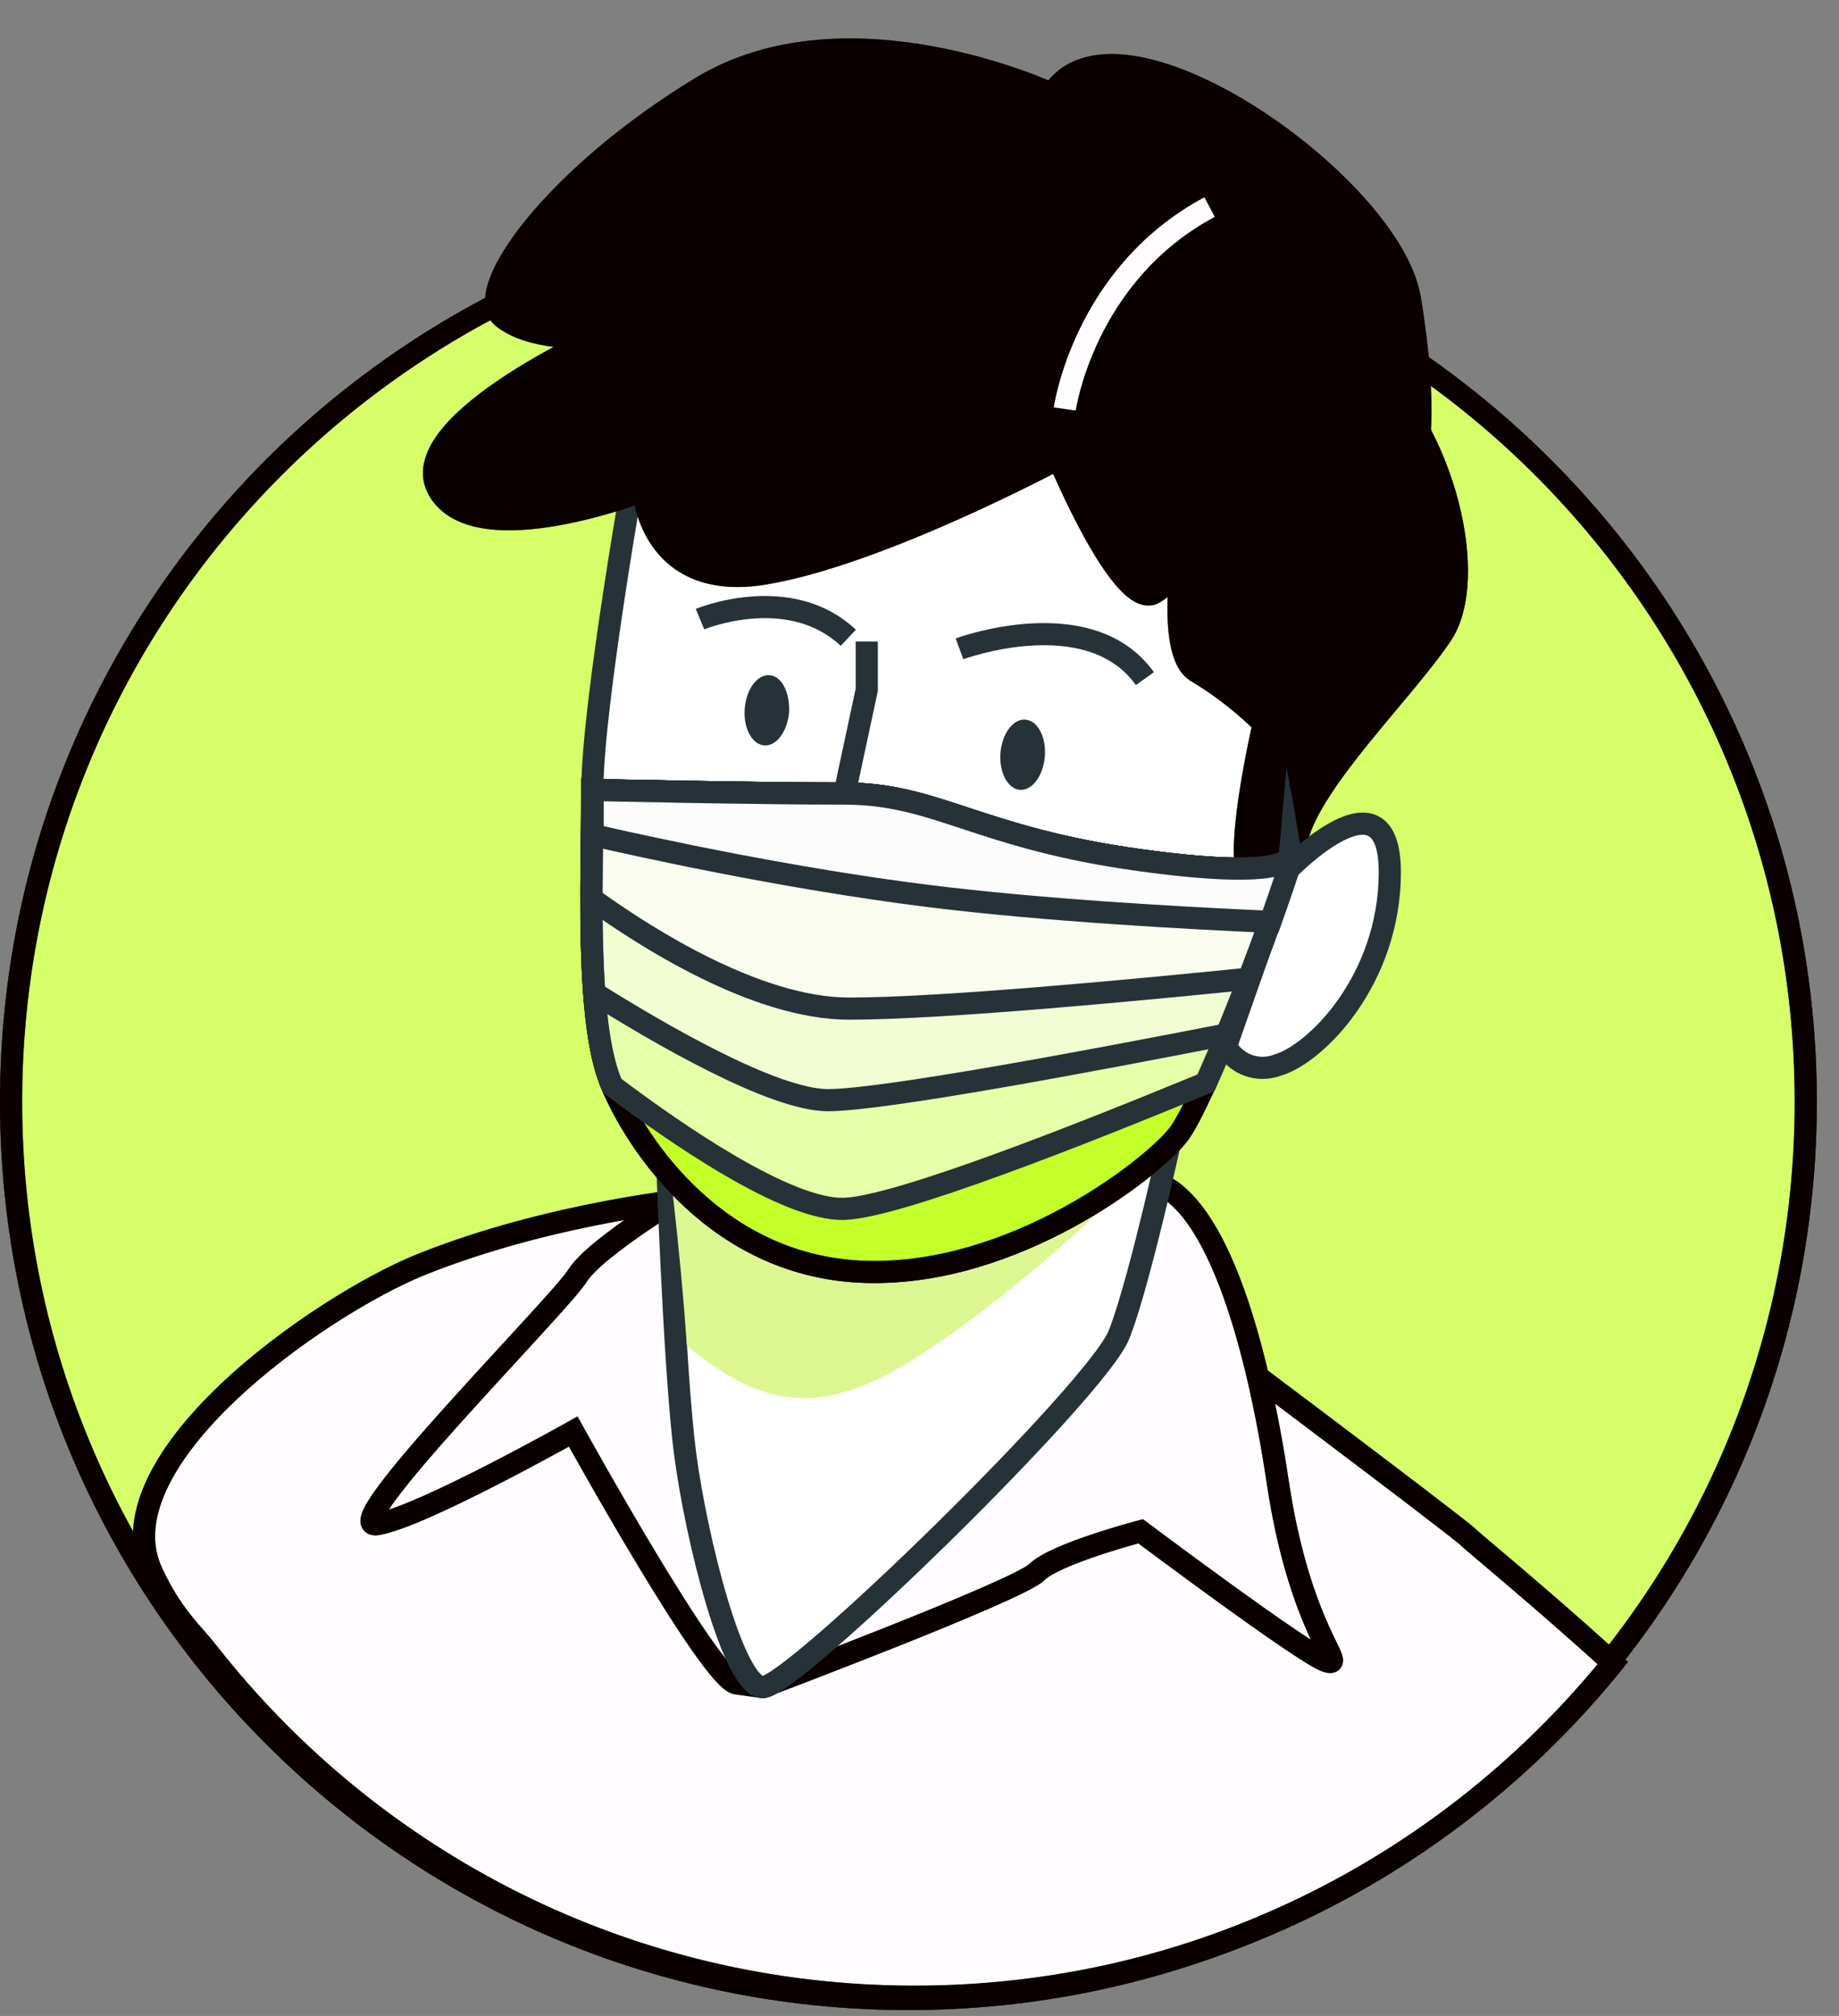 <svg width="83" height="91" viewBox="0 0 83 91" fill="none" xmlns="http://www.w3.org/2000/svg">
    <rect x="0" y="0" width="83" height="91" fill="#808080" stroke="none"/>
    <g clip-path="url(#clip0_30_190)">
        <path d="M81.5 49.734C81.5 72.102 63.367 90.234 41 90.234C18.633 90.234 0.5 72.102 0.5 49.734C0.5 27.367 18.633 9.234 41 9.234C63.367 9.234 81.5 27.367 81.5 49.734Z" fill="#C3FF28"/>
        <path d="M81.5 49.734C81.5 72.102 63.367 90.234 41 90.234C18.633 90.234 0.5 72.102 0.5 49.734C0.5 27.367 18.633 9.234 41 9.234C63.367 9.234 81.5 27.367 81.5 49.734Z" stroke="#140000" stroke-miterlimit="10"/>
        <path d="M81.5 49.734C81.5 72.102 63.367 90.234 41 90.234C18.633 90.234 0.5 72.102 0.5 49.734C0.5 27.367 18.633 9.234 41 9.234C63.367 9.234 81.5 27.367 81.5 49.734Z" stroke="black" stroke-opacity="0.2" stroke-miterlimit="10"/>
        <path d="M81.5 49.734C81.5 72.102 63.367 90.234 41 90.234C18.633 90.234 0.5 72.102 0.5 49.734C0.5 27.367 18.633 9.234 41 9.234C63.367 9.234 81.5 27.367 81.5 49.734Z" stroke="black" stroke-opacity="0.2" stroke-miterlimit="10"/>
        <path d="M81.5 49.734C81.5 72.102 63.367 90.234 41 90.234C18.633 90.234 0.5 72.102 0.5 49.734C0.5 27.367 18.633 9.234 41 9.234C63.367 9.234 81.5 27.367 81.5 49.734Z" stroke="black" stroke-opacity="0.2" stroke-miterlimit="10"/>
        <g opacity="0.3">
            <path d="M81.5 49.734C81.5 72.102 63.367 90.234 41 90.234C18.633 90.234 0.5 72.102 0.5 49.734C0.5 27.367 18.633 9.234 41 9.234C63.367 9.234 81.5 27.367 81.5 49.734Z" fill="#FEFCFF"/>
            <path d="M81.5 49.734C81.5 72.102 63.367 90.234 41 90.234C18.633 90.234 0.5 72.102 0.5 49.734C0.5 27.367 18.633 9.234 41 9.234C63.367 9.234 81.5 27.367 81.5 49.734Z" stroke="#140000" stroke-miterlimit="10"/>
            <path d="M81.5 49.734C81.5 72.102 63.367 90.234 41 90.234C18.633 90.234 0.5 72.102 0.5 49.734C0.5 27.367 18.633 9.234 41 9.234C63.367 9.234 81.5 27.367 81.5 49.734Z" stroke="black" stroke-opacity="0.2" stroke-miterlimit="10"/>
            <path d="M81.5 49.734C81.5 72.102 63.367 90.234 41 90.234C18.633 90.234 0.5 72.102 0.5 49.734C0.5 27.367 18.633 9.234 41 9.234C63.367 9.234 81.5 27.367 81.5 49.734Z" stroke="black" stroke-opacity="0.2" stroke-miterlimit="10"/>
            <path d="M81.5 49.734C81.5 72.102 63.367 90.234 41 90.234C18.633 90.234 0.5 72.102 0.5 49.734C0.5 27.367 18.633 9.234 41 9.234C63.367 9.234 81.5 27.367 81.5 49.734Z" stroke="black" stroke-opacity="0.2" stroke-miterlimit="10"/>
        </g>
        <path fill-rule="evenodd" clip-rule="evenodd" d="M51.855 59.295L52.26 59.382L52.66 59.683C53.028 59.959 53.553 60.353 54.184 60.828C55.447 61.777 57.137 63.048 58.842 64.335C60.547 65.622 62.267 66.924 63.59 67.934C64.253 68.44 64.814 68.871 65.224 69.19C65.429 69.35 65.594 69.48 65.714 69.576C65.795 69.641 65.84 69.679 65.861 69.697C65.876 69.71 65.878 69.711 65.872 69.705C65.983 69.816 66.337 70.116 66.79 70.499L66.892 70.586C68.036 71.555 70.028 73.242 72.106 75.124C64.768 83.988 53.683 89.632 41.279 89.632C28.494 89.632 17.11 83.635 9.785 74.295C9.577 74.029 9.372 73.794 9.168 73.56C8.577 72.881 7.989 72.206 7.325 70.799C6.827 69.747 6.911 68.571 7.513 67.259C8.122 65.932 9.229 64.555 10.612 63.238C13.379 60.602 17.023 58.422 19.156 57.56C22.072 56.382 25.163 55.637 27.54 55.187C28.724 54.962 29.724 54.813 30.426 54.719C30.776 54.672 31.052 54.64 31.239 54.619L31.35 54.607C34.962 55.527 40.193 56.722 44.537 57.69C46.747 58.182 48.731 58.617 50.162 58.928C50.878 59.084 51.456 59.209 51.855 59.295Z" fill="#FEFCFF"/>
        <path fill-rule="evenodd" clip-rule="evenodd" d="M31.425 53.594C31.425 53.594 24.781 54.209 18.781 56.633C14.281 58.45 3.777 65.633 6.42 71.227C7.149 72.769 7.845 73.567 8.452 74.264C8.644 74.484 8.826 74.693 8.998 74.912C16.504 84.483 28.174 90.632 41.279 90.632C54.336 90.632 65.967 84.529 73.476 75.02C71.141 72.874 68.809 70.899 67.538 69.823L67.538 69.822C67.005 69.371 66.66 69.079 66.579 68.998C66.08 68.499 52.684 58.45 52.684 58.45C52.684 58.45 38.625 55.438 31.425 53.594ZM52.26 59.382L51.855 59.295C51.456 59.209 50.878 59.084 50.162 58.928C48.731 58.617 46.747 58.182 44.537 57.69C40.193 56.722 34.962 55.527 31.35 54.607C31.318 54.61 31.281 54.614 31.239 54.619C31.052 54.64 30.776 54.672 30.426 54.719C29.724 54.813 28.724 54.962 27.54 55.187C25.163 55.637 22.072 56.382 19.156 57.56C17.023 58.422 13.379 60.602 10.612 63.238C9.229 64.555 8.122 65.932 7.513 67.259C6.911 68.571 6.827 69.747 7.325 70.799C7.989 72.206 8.576 72.88 9.168 73.56C9.372 73.794 9.577 74.029 9.785 74.295C17.11 83.635 28.494 89.632 41.279 89.632C53.683 89.632 64.768 83.988 72.106 75.124C70.028 73.242 68.036 71.555 66.892 70.586L66.79 70.499C66.337 70.116 65.983 69.816 65.872 69.705C65.878 69.711 65.876 69.71 65.861 69.697C65.84 69.679 65.795 69.641 65.714 69.576C65.594 69.48 65.429 69.35 65.224 69.19C64.814 68.871 64.253 68.44 63.59 67.934C62.267 66.924 60.547 65.622 58.842 64.335C57.137 63.048 55.447 61.777 54.184 60.828C53.553 60.353 53.028 59.959 52.66 59.683L52.26 59.382Z" fill="#140000"/>
        <path fill-rule="evenodd" clip-rule="evenodd" d="M31.425 53.594C31.425 53.594 24.781 54.209 18.781 56.633C14.281 58.45 3.777 65.633 6.42 71.227C7.149 72.769 7.845 73.567 8.452 74.264C8.644 74.484 8.826 74.693 8.998 74.912C16.504 84.483 28.174 90.632 41.279 90.632C54.336 90.632 65.967 84.529 73.476 75.02C71.141 72.874 68.809 70.899 67.538 69.823L67.538 69.822C67.005 69.371 66.66 69.079 66.579 68.998C66.08 68.499 52.684 58.45 52.684 58.45C52.684 58.45 38.625 55.438 31.425 53.594ZM52.26 59.382L51.855 59.295C51.456 59.209 50.878 59.084 50.162 58.928C48.731 58.617 46.747 58.182 44.537 57.69C40.193 56.722 34.962 55.527 31.35 54.607C31.318 54.61 31.281 54.614 31.239 54.619C31.052 54.64 30.776 54.672 30.426 54.719C29.724 54.813 28.724 54.962 27.54 55.187C25.163 55.637 22.072 56.382 19.156 57.56C17.023 58.422 13.379 60.602 10.612 63.238C9.229 64.555 8.122 65.932 7.513 67.259C6.911 68.571 6.827 69.747 7.325 70.799C7.989 72.206 8.576 72.88 9.168 73.56C9.372 73.794 9.577 74.029 9.785 74.295C17.11 83.635 28.494 89.632 41.279 89.632C53.683 89.632 64.768 83.988 72.106 75.124C70.028 73.242 68.036 71.555 66.892 70.586L66.79 70.499C66.337 70.116 65.983 69.816 65.872 69.705C65.878 69.711 65.876 69.71 65.861 69.697C65.84 69.679 65.795 69.641 65.714 69.576C65.594 69.48 65.429 69.35 65.224 69.19C64.814 68.871 64.253 68.44 63.59 67.934C62.267 66.924 60.547 65.622 58.842 64.335C57.137 63.048 55.447 61.777 54.184 60.828C53.553 60.353 53.028 59.959 52.66 59.683L52.26 59.382Z" fill="black" fill-opacity="0.2"/>
        <path fill-rule="evenodd" clip-rule="evenodd" d="M31.425 53.594C31.425 53.594 24.781 54.209 18.781 56.633C14.281 58.45 3.777 65.633 6.42 71.227C7.149 72.769 7.845 73.567 8.452 74.264C8.644 74.484 8.826 74.693 8.998 74.912C16.504 84.483 28.174 90.632 41.279 90.632C54.336 90.632 65.967 84.529 73.476 75.02C71.141 72.874 68.809 70.899 67.538 69.823L67.538 69.822C67.005 69.371 66.66 69.079 66.579 68.998C66.08 68.499 52.684 58.45 52.684 58.45C52.684 58.45 38.625 55.438 31.425 53.594ZM52.26 59.382L51.855 59.295C51.456 59.209 50.878 59.084 50.162 58.928C48.731 58.617 46.747 58.182 44.537 57.69C40.193 56.722 34.962 55.527 31.35 54.607C31.318 54.61 31.281 54.614 31.239 54.619C31.052 54.64 30.776 54.672 30.426 54.719C29.724 54.813 28.724 54.962 27.54 55.187C25.163 55.637 22.072 56.382 19.156 57.56C17.023 58.422 13.379 60.602 10.612 63.238C9.229 64.555 8.122 65.932 7.513 67.259C6.911 68.571 6.827 69.747 7.325 70.799C7.989 72.206 8.576 72.88 9.168 73.56C9.372 73.794 9.577 74.029 9.785 74.295C17.11 83.635 28.494 89.632 41.279 89.632C53.683 89.632 64.768 83.988 72.106 75.124C70.028 73.242 68.036 71.555 66.892 70.586L66.79 70.499C66.337 70.116 65.983 69.816 65.872 69.705C65.878 69.711 65.876 69.71 65.861 69.697C65.84 69.679 65.795 69.641 65.714 69.576C65.594 69.48 65.429 69.35 65.224 69.19C64.814 68.871 64.253 68.44 63.59 67.934C62.267 66.924 60.547 65.622 58.842 64.335C57.137 63.048 55.447 61.777 54.184 60.828C53.553 60.353 53.028 59.959 52.66 59.683L52.26 59.382Z" fill="black" fill-opacity="0.2"/>
        <path fill-rule="evenodd" clip-rule="evenodd" d="M31.425 53.594C31.425 53.594 24.781 54.209 18.781 56.633C14.281 58.45 3.777 65.633 6.42 71.227C7.149 72.769 7.845 73.567 8.452 74.264C8.644 74.484 8.826 74.693 8.998 74.912C16.504 84.483 28.174 90.632 41.279 90.632C54.336 90.632 65.967 84.529 73.476 75.02C71.141 72.874 68.809 70.899 67.538 69.823L67.538 69.822C67.005 69.371 66.66 69.079 66.579 68.998C66.08 68.499 52.684 58.45 52.684 58.45C52.684 58.45 38.625 55.438 31.425 53.594ZM52.26 59.382L51.855 59.295C51.456 59.209 50.878 59.084 50.162 58.928C48.731 58.617 46.747 58.182 44.537 57.69C40.193 56.722 34.962 55.527 31.35 54.607C31.318 54.61 31.281 54.614 31.239 54.619C31.052 54.64 30.776 54.672 30.426 54.719C29.724 54.813 28.724 54.962 27.54 55.187C25.163 55.637 22.072 56.382 19.156 57.56C17.023 58.422 13.379 60.602 10.612 63.238C9.229 64.555 8.122 65.932 7.513 67.259C6.911 68.571 6.827 69.747 7.325 70.799C7.989 72.206 8.576 72.88 9.168 73.56C9.372 73.794 9.577 74.029 9.785 74.295C17.11 83.635 28.494 89.632 41.279 89.632C53.683 89.632 64.768 83.988 72.106 75.124C70.028 73.242 68.036 71.555 66.892 70.586L66.79 70.499C66.337 70.116 65.983 69.816 65.872 69.705C65.878 69.711 65.876 69.71 65.861 69.697C65.84 69.679 65.795 69.641 65.714 69.576C65.594 69.48 65.429 69.35 65.224 69.19C64.814 68.871 64.253 68.44 63.59 67.934C62.267 66.924 60.547 65.622 58.842 64.335C57.137 63.048 55.447 61.777 54.184 60.828C53.553 60.353 53.028 59.959 52.66 59.683L52.26 59.382Z" fill="black" fill-opacity="0.2"/>
        <path d="M31.422 53.566C31.422 53.566 26.9 56.243 26.067 57.582C25.233 58.921 15.02 69.134 17.029 68.799C19.037 68.464 25.871 64.618 25.871 64.618C25.871 64.618 32.066 75.828 33.241 75.986L34.41 76.15C34.41 76.15 45.961 71.799 46.795 70.965C47.628 70.132 51.481 69.121 51.481 69.121C51.481 69.121 58.845 74.647 59.855 74.982C60.866 75.317 58.681 73.643 57.677 66.948C56.672 60.254 54.999 55.227 52.82 53.724C50.641 52.22 36.108 51.058 31.422 53.566Z" fill="#FEFCFF"/>
        <path fill-rule="evenodd" clip-rule="evenodd" d="M51.601 52.7C52.225 52.874 52.759 53.074 53.104 53.312C54.331 54.159 55.338 55.924 56.16 58.221C56.991 60.544 57.666 63.509 58.171 66.874C58.666 70.171 59.449 72.22 59.978 73.396C60.104 73.678 60.217 73.91 60.31 74.105L60.326 74.137C60.417 74.326 60.502 74.502 60.552 74.638C60.576 74.703 60.608 74.8 60.615 74.906C60.621 75.012 60.608 75.243 60.397 75.404C60.219 75.541 60.022 75.525 59.952 75.517C59.861 75.507 59.771 75.481 59.698 75.457C59.508 75.394 59.233 75.238 58.944 75.06C58.636 74.871 58.259 74.623 57.84 74.339C57.001 73.769 55.981 73.044 54.996 72.331C54.011 71.618 53.057 70.915 52.35 70.391C51.996 70.129 51.704 69.912 51.5 69.76L51.377 69.668C51.278 69.695 51.152 69.73 51.004 69.772C50.635 69.879 50.134 70.029 49.609 70.205C49.082 70.381 48.539 70.58 48.081 70.783C47.603 70.995 47.284 71.183 47.148 71.319C47.049 71.418 46.908 71.511 46.774 71.591C46.629 71.677 46.451 71.772 46.248 71.874C45.84 72.079 45.312 72.321 44.708 72.585C43.5 73.114 41.972 73.738 40.475 74.335C38.976 74.932 37.504 75.503 36.407 75.924C35.858 76.135 35.403 76.308 35.085 76.429C34.926 76.49 34.801 76.537 34.716 76.569L34.586 76.618C34.586 76.618 34.586 76.618 34.41 76.15L34.586 76.618L34.466 76.663L33.175 76.482C33.174 76.482 33.173 76.482 33.173 76.482C32.952 76.451 32.767 76.317 32.646 76.218C32.507 76.103 32.361 75.953 32.211 75.782C31.911 75.439 31.56 74.971 31.183 74.429C30.428 73.342 29.536 71.914 28.687 70.501C27.836 69.085 27.023 67.675 26.423 66.619C26.122 66.091 25.875 65.652 25.703 65.344C25.694 65.329 25.686 65.313 25.677 65.298C25.5 65.396 25.274 65.52 25.011 65.663C24.336 66.031 23.415 66.524 22.431 67.028C21.447 67.532 20.395 68.049 19.46 68.462C18.541 68.868 17.683 69.197 17.111 69.292C16.954 69.318 16.576 69.345 16.366 69.007C16.274 68.86 16.263 68.707 16.269 68.6C16.276 68.491 16.304 68.388 16.335 68.301C16.452 67.972 16.733 67.541 17.074 67.079C17.778 66.126 18.907 64.823 20.11 63.484C20.95 62.549 21.834 61.587 22.645 60.705C22.998 60.322 23.336 59.954 23.651 59.609C24.173 59.039 24.629 58.536 24.98 58.134C25.342 57.719 25.563 57.445 25.642 57.318C25.899 56.905 26.398 56.441 26.94 56.002C27.497 55.55 28.153 55.08 28.776 54.658C29.401 54.235 29.998 53.855 30.439 53.58C30.659 53.443 30.841 53.332 30.967 53.255C31.031 53.217 31.081 53.187 31.115 53.167L31.154 53.144L31.166 53.136L31.167 53.135C31.168 53.135 31.168 53.135 31.422 53.566L31.167 53.135L31.177 53.13L31.186 53.125C32.446 52.451 34.312 52.046 36.383 51.824C38.468 51.601 40.817 51.558 43.08 51.641C45.342 51.724 47.53 51.934 49.296 52.218C50.178 52.361 50.962 52.523 51.601 52.7ZM31.668 54.001L31.665 54.003L31.628 54.025C31.595 54.045 31.547 54.074 31.485 54.111C31.361 54.186 31.183 54.295 30.967 54.429C30.534 54.699 29.948 55.072 29.338 55.486C28.726 55.9 28.096 56.352 27.57 56.778C27.029 57.217 26.651 57.59 26.491 57.847C26.361 58.055 26.082 58.392 25.733 58.791C25.374 59.203 24.911 59.714 24.389 60.284C24.071 60.633 23.73 61.003 23.377 61.388C22.567 62.268 21.69 63.222 20.854 64.153C19.65 65.492 18.551 66.763 17.879 67.673C17.746 67.852 17.636 68.01 17.547 68.146C17.956 68.011 18.47 67.806 19.056 67.547C19.966 67.145 20.999 66.638 21.975 66.138C22.95 65.639 23.863 65.15 24.533 64.785C24.867 64.603 25.141 64.452 25.331 64.347C25.426 64.294 25.5 64.253 25.55 64.225L25.607 64.193L25.624 64.183L25.625 64.182L25.871 64.618C26.308 64.376 26.308 64.376 26.308 64.376L26.378 64.501C26.423 64.583 26.49 64.703 26.576 64.856C26.747 65.162 26.993 65.599 27.292 66.125C27.89 67.176 28.699 68.579 29.544 69.986C30.39 71.394 31.268 72.799 32.005 73.858C32.374 74.389 32.7 74.822 32.963 75.123C33.096 75.274 33.203 75.38 33.283 75.447C33.316 75.474 33.337 75.489 33.35 75.497L34.353 75.638L34.363 75.634C34.447 75.602 34.572 75.555 34.73 75.495C35.047 75.374 35.501 75.201 36.048 74.991C37.143 74.57 38.611 74.001 40.104 73.406C41.599 72.811 43.115 72.191 44.307 71.669C44.904 71.408 45.415 71.174 45.799 70.981C45.991 70.884 46.146 70.8 46.262 70.731C46.32 70.697 46.365 70.668 46.398 70.645C46.426 70.625 46.439 70.614 46.441 70.612C46.441 70.611 46.441 70.611 46.441 70.612C46.722 70.331 47.198 70.08 47.676 69.868C48.175 69.647 48.751 69.437 49.292 69.256C49.834 69.075 50.349 68.921 50.728 68.812C50.917 68.757 51.073 68.714 51.182 68.684C51.236 68.669 51.279 68.657 51.308 68.65L51.342 68.641L51.353 68.638C51.353 68.638 51.354 68.638 51.481 69.121L51.781 68.721L51.864 68.783L52.098 68.959C52.301 69.11 52.593 69.327 52.945 69.588C53.65 70.111 54.601 70.811 55.582 71.521C56.565 72.232 57.575 72.95 58.401 73.511C58.68 73.7 58.935 73.87 59.161 74.015C59.13 73.948 59.098 73.879 59.066 73.806C58.504 72.556 57.692 70.42 57.182 67.023C56.683 63.694 56.02 60.798 55.218 58.558C54.407 56.291 53.487 54.791 52.536 54.135C52.336 53.997 51.939 53.832 51.333 53.664C50.742 53.5 49.996 53.344 49.137 53.206C47.418 52.928 45.272 52.722 43.043 52.64C40.814 52.558 38.515 52.601 36.489 52.818C34.455 53.036 32.752 53.424 31.668 54.001ZM51.481 69.121L51.781 68.721L51.588 68.576L51.354 68.638L51.481 69.121ZM25.871 64.618L26.308 64.376L26.065 63.935L25.625 64.182L25.871 64.618ZM16.924 68.308C16.924 68.308 16.928 68.308 16.934 68.308C16.927 68.309 16.924 68.309 16.924 68.308Z" fill="#140000"/>
        <path fill-rule="evenodd" clip-rule="evenodd" d="M51.601 52.7C52.225 52.874 52.759 53.074 53.104 53.312C54.331 54.159 55.338 55.924 56.16 58.221C56.991 60.544 57.666 63.509 58.171 66.874C58.666 70.171 59.449 72.22 59.978 73.396C60.104 73.678 60.217 73.91 60.31 74.105L60.326 74.137C60.417 74.326 60.502 74.502 60.552 74.638C60.576 74.703 60.608 74.8 60.615 74.906C60.621 75.012 60.608 75.243 60.397 75.404C60.219 75.541 60.022 75.525 59.952 75.517C59.861 75.507 59.771 75.481 59.698 75.457C59.508 75.394 59.233 75.238 58.944 75.06C58.636 74.871 58.259 74.623 57.84 74.339C57.001 73.769 55.981 73.044 54.996 72.331C54.011 71.618 53.057 70.915 52.35 70.391C51.996 70.129 51.704 69.912 51.5 69.76L51.377 69.668C51.278 69.695 51.152 69.73 51.004 69.772C50.635 69.879 50.134 70.029 49.609 70.205C49.082 70.381 48.539 70.58 48.081 70.783C47.603 70.995 47.284 71.183 47.148 71.319C47.049 71.418 46.908 71.511 46.774 71.591C46.629 71.677 46.451 71.772 46.248 71.874C45.84 72.079 45.312 72.321 44.708 72.585C43.5 73.114 41.972 73.738 40.475 74.335C38.976 74.932 37.504 75.503 36.407 75.924C35.858 76.135 35.403 76.308 35.085 76.429C34.926 76.49 34.801 76.537 34.716 76.569L34.586 76.618C34.586 76.618 34.586 76.618 34.41 76.15L34.586 76.618L34.466 76.663L33.175 76.482C33.174 76.482 33.173 76.482 33.173 76.482C32.952 76.451 32.767 76.317 32.646 76.218C32.507 76.103 32.361 75.953 32.211 75.782C31.911 75.439 31.56 74.971 31.183 74.429C30.428 73.342 29.536 71.914 28.687 70.501C27.836 69.085 27.023 67.675 26.423 66.619C26.122 66.091 25.875 65.652 25.703 65.344C25.694 65.329 25.686 65.313 25.677 65.298C25.5 65.396 25.274 65.52 25.011 65.663C24.336 66.031 23.415 66.524 22.431 67.028C21.447 67.532 20.395 68.049 19.46 68.462C18.541 68.868 17.683 69.197 17.111 69.292C16.954 69.318 16.576 69.345 16.366 69.007C16.274 68.86 16.263 68.707 16.269 68.6C16.276 68.491 16.304 68.388 16.335 68.301C16.452 67.972 16.733 67.541 17.074 67.079C17.778 66.126 18.907 64.823 20.11 63.484C20.95 62.549 21.834 61.587 22.645 60.705C22.998 60.322 23.336 59.954 23.651 59.609C24.173 59.039 24.629 58.536 24.98 58.134C25.342 57.719 25.563 57.445 25.642 57.318C25.899 56.905 26.398 56.441 26.94 56.002C27.497 55.55 28.153 55.08 28.776 54.658C29.401 54.235 29.998 53.855 30.439 53.58C30.659 53.443 30.841 53.332 30.967 53.255C31.031 53.217 31.081 53.187 31.115 53.167L31.154 53.144L31.166 53.136L31.167 53.135C31.168 53.135 31.168 53.135 31.422 53.566L31.167 53.135L31.177 53.13L31.186 53.125C32.446 52.451 34.312 52.046 36.383 51.824C38.468 51.601 40.817 51.558 43.08 51.641C45.342 51.724 47.53 51.934 49.296 52.218C50.178 52.361 50.962 52.523 51.601 52.7ZM31.668 54.001L31.665 54.003L31.628 54.025C31.595 54.045 31.547 54.074 31.485 54.111C31.361 54.186 31.183 54.295 30.967 54.429C30.534 54.699 29.948 55.072 29.338 55.486C28.726 55.9 28.096 56.352 27.57 56.778C27.029 57.217 26.651 57.59 26.491 57.847C26.361 58.055 26.082 58.392 25.733 58.791C25.374 59.203 24.911 59.714 24.389 60.284C24.071 60.633 23.73 61.003 23.377 61.388C22.567 62.268 21.69 63.222 20.854 64.153C19.65 65.492 18.551 66.763 17.879 67.673C17.746 67.852 17.636 68.01 17.547 68.146C17.956 68.011 18.47 67.806 19.056 67.547C19.966 67.145 20.999 66.638 21.975 66.138C22.95 65.639 23.863 65.15 24.533 64.785C24.867 64.603 25.141 64.452 25.331 64.347C25.426 64.294 25.5 64.253 25.55 64.225L25.607 64.193L25.624 64.183L25.625 64.182L25.871 64.618C26.308 64.376 26.308 64.376 26.308 64.376L26.378 64.501C26.423 64.583 26.49 64.703 26.576 64.856C26.747 65.162 26.993 65.599 27.292 66.125C27.89 67.176 28.699 68.579 29.544 69.986C30.39 71.394 31.268 72.799 32.005 73.858C32.374 74.389 32.7 74.822 32.963 75.123C33.096 75.274 33.203 75.38 33.283 75.447C33.316 75.474 33.337 75.489 33.35 75.497L34.353 75.638L34.363 75.634C34.447 75.602 34.572 75.555 34.73 75.495C35.047 75.374 35.501 75.201 36.048 74.991C37.143 74.57 38.611 74.001 40.104 73.406C41.599 72.811 43.115 72.191 44.307 71.669C44.904 71.408 45.415 71.174 45.799 70.981C45.991 70.884 46.146 70.8 46.262 70.731C46.32 70.697 46.365 70.668 46.398 70.645C46.426 70.625 46.439 70.614 46.441 70.612C46.441 70.611 46.441 70.611 46.441 70.612C46.722 70.331 47.198 70.08 47.676 69.868C48.175 69.647 48.751 69.437 49.292 69.256C49.834 69.075 50.349 68.921 50.728 68.812C50.917 68.757 51.073 68.714 51.182 68.684C51.236 68.669 51.279 68.657 51.308 68.65L51.342 68.641L51.353 68.638C51.353 68.638 51.354 68.638 51.481 69.121L51.781 68.721L51.864 68.783L52.098 68.959C52.301 69.11 52.593 69.327 52.945 69.588C53.65 70.111 54.601 70.811 55.582 71.521C56.565 72.232 57.575 72.95 58.401 73.511C58.68 73.7 58.935 73.87 59.161 74.015C59.13 73.948 59.098 73.879 59.066 73.806C58.504 72.556 57.692 70.42 57.182 67.023C56.683 63.694 56.02 60.798 55.218 58.558C54.407 56.291 53.487 54.791 52.536 54.135C52.336 53.997 51.939 53.832 51.333 53.664C50.742 53.5 49.996 53.344 49.137 53.206C47.418 52.928 45.272 52.722 43.043 52.64C40.814 52.558 38.515 52.601 36.489 52.818C34.455 53.036 32.752 53.424 31.668 54.001ZM51.481 69.121L51.781 68.721L51.588 68.576L51.354 68.638L51.481 69.121ZM25.871 64.618L26.308 64.376L26.065 63.935L25.625 64.182L25.871 64.618ZM16.924 68.308C16.924 68.308 16.928 68.308 16.934 68.308C16.927 68.309 16.924 68.309 16.924 68.308Z" fill="black" fill-opacity="0.2"/>
        <path fill-rule="evenodd" clip-rule="evenodd" d="M51.601 52.7C52.225 52.874 52.759 53.074 53.104 53.312C54.331 54.159 55.338 55.924 56.16 58.221C56.991 60.544 57.666 63.509 58.171 66.874C58.666 70.171 59.449 72.22 59.978 73.396C60.104 73.678 60.217 73.91 60.31 74.105L60.326 74.137C60.417 74.326 60.502 74.502 60.552 74.638C60.576 74.703 60.608 74.8 60.615 74.906C60.621 75.012 60.608 75.243 60.397 75.404C60.219 75.541 60.022 75.525 59.952 75.517C59.861 75.507 59.771 75.481 59.698 75.457C59.508 75.394 59.233 75.238 58.944 75.06C58.636 74.871 58.259 74.623 57.84 74.339C57.001 73.769 55.981 73.044 54.996 72.331C54.011 71.618 53.057 70.915 52.35 70.391C51.996 70.129 51.704 69.912 51.5 69.76L51.377 69.668C51.278 69.695 51.152 69.73 51.004 69.772C50.635 69.879 50.134 70.029 49.609 70.205C49.082 70.381 48.539 70.58 48.081 70.783C47.603 70.995 47.284 71.183 47.148 71.319C47.049 71.418 46.908 71.511 46.774 71.591C46.629 71.677 46.451 71.772 46.248 71.874C45.84 72.079 45.312 72.321 44.708 72.585C43.5 73.114 41.972 73.738 40.475 74.335C38.976 74.932 37.504 75.503 36.407 75.924C35.858 76.135 35.403 76.308 35.085 76.429C34.926 76.49 34.801 76.537 34.716 76.569L34.586 76.618C34.586 76.618 34.586 76.618 34.41 76.15L34.586 76.618L34.466 76.663L33.175 76.482C33.174 76.482 33.173 76.482 33.173 76.482C32.952 76.451 32.767 76.317 32.646 76.218C32.507 76.103 32.361 75.953 32.211 75.782C31.911 75.439 31.56 74.971 31.183 74.429C30.428 73.342 29.536 71.914 28.687 70.501C27.836 69.085 27.023 67.675 26.423 66.619C26.122 66.091 25.875 65.652 25.703 65.344C25.694 65.329 25.686 65.313 25.677 65.298C25.5 65.396 25.274 65.52 25.011 65.663C24.336 66.031 23.415 66.524 22.431 67.028C21.447 67.532 20.395 68.049 19.46 68.462C18.541 68.868 17.683 69.197 17.111 69.292C16.954 69.318 16.576 69.345 16.366 69.007C16.274 68.86 16.263 68.707 16.269 68.6C16.276 68.491 16.304 68.388 16.335 68.301C16.452 67.972 16.733 67.541 17.074 67.079C17.778 66.126 18.907 64.823 20.11 63.484C20.95 62.549 21.834 61.587 22.645 60.705C22.998 60.322 23.336 59.954 23.651 59.609C24.173 59.039 24.629 58.536 24.98 58.134C25.342 57.719 25.563 57.445 25.642 57.318C25.899 56.905 26.398 56.441 26.94 56.002C27.497 55.55 28.153 55.08 28.776 54.658C29.401 54.235 29.998 53.855 30.439 53.58C30.659 53.443 30.841 53.332 30.967 53.255C31.031 53.217 31.081 53.187 31.115 53.167L31.154 53.144L31.166 53.136L31.167 53.135C31.168 53.135 31.168 53.135 31.422 53.566L31.167 53.135L31.177 53.13L31.186 53.125C32.446 52.451 34.312 52.046 36.383 51.824C38.468 51.601 40.817 51.558 43.08 51.641C45.342 51.724 47.53 51.934 49.296 52.218C50.178 52.361 50.962 52.523 51.601 52.7ZM31.668 54.001L31.665 54.003L31.628 54.025C31.595 54.045 31.547 54.074 31.485 54.111C31.361 54.186 31.183 54.295 30.967 54.429C30.534 54.699 29.948 55.072 29.338 55.486C28.726 55.9 28.096 56.352 27.57 56.778C27.029 57.217 26.651 57.59 26.491 57.847C26.361 58.055 26.082 58.392 25.733 58.791C25.374 59.203 24.911 59.714 24.389 60.284C24.071 60.633 23.73 61.003 23.377 61.388C22.567 62.268 21.69 63.222 20.854 64.153C19.65 65.492 18.551 66.763 17.879 67.673C17.746 67.852 17.636 68.01 17.547 68.146C17.956 68.011 18.47 67.806 19.056 67.547C19.966 67.145 20.999 66.638 21.975 66.138C22.95 65.639 23.863 65.15 24.533 64.785C24.867 64.603 25.141 64.452 25.331 64.347C25.426 64.294 25.5 64.253 25.55 64.225L25.607 64.193L25.624 64.183L25.625 64.182L25.871 64.618C26.308 64.376 26.308 64.376 26.308 64.376L26.378 64.501C26.423 64.583 26.49 64.703 26.576 64.856C26.747 65.162 26.993 65.599 27.292 66.125C27.89 67.176 28.699 68.579 29.544 69.986C30.39 71.394 31.268 72.799 32.005 73.858C32.374 74.389 32.7 74.822 32.963 75.123C33.096 75.274 33.203 75.38 33.283 75.447C33.316 75.474 33.337 75.489 33.35 75.497L34.353 75.638L34.363 75.634C34.447 75.602 34.572 75.555 34.73 75.495C35.047 75.374 35.501 75.201 36.048 74.991C37.143 74.57 38.611 74.001 40.104 73.406C41.599 72.811 43.115 72.191 44.307 71.669C44.904 71.408 45.415 71.174 45.799 70.981C45.991 70.884 46.146 70.8 46.262 70.731C46.32 70.697 46.365 70.668 46.398 70.645C46.426 70.625 46.439 70.614 46.441 70.612C46.441 70.611 46.441 70.611 46.441 70.612C46.722 70.331 47.198 70.08 47.676 69.868C48.175 69.647 48.751 69.437 49.292 69.256C49.834 69.075 50.349 68.921 50.728 68.812C50.917 68.757 51.073 68.714 51.182 68.684C51.236 68.669 51.279 68.657 51.308 68.65L51.342 68.641L51.353 68.638C51.353 68.638 51.354 68.638 51.481 69.121L51.781 68.721L51.864 68.783L52.098 68.959C52.301 69.11 52.593 69.327 52.945 69.588C53.65 70.111 54.601 70.811 55.582 71.521C56.565 72.232 57.575 72.95 58.401 73.511C58.68 73.7 58.935 73.87 59.161 74.015C59.13 73.948 59.098 73.879 59.066 73.806C58.504 72.556 57.692 70.42 57.182 67.023C56.683 63.694 56.02 60.798 55.218 58.558C54.407 56.291 53.487 54.791 52.536 54.135C52.336 53.997 51.939 53.832 51.333 53.664C50.742 53.5 49.996 53.344 49.137 53.206C47.418 52.928 45.272 52.722 43.043 52.64C40.814 52.558 38.515 52.601 36.489 52.818C34.455 53.036 32.752 53.424 31.668 54.001ZM51.481 69.121L51.781 68.721L51.588 68.576L51.354 68.638L51.481 69.121ZM25.871 64.618L26.308 64.376L26.065 63.935L25.625 64.182L25.871 64.618ZM16.924 68.308C16.924 68.308 16.928 68.308 16.934 68.308C16.927 68.309 16.924 68.309 16.924 68.308Z" fill="black" fill-opacity="0.2"/>
        <path fill-rule="evenodd" clip-rule="evenodd" d="M51.601 52.7C52.225 52.874 52.759 53.074 53.104 53.312C54.331 54.159 55.338 55.924 56.16 58.221C56.991 60.544 57.666 63.509 58.171 66.874C58.666 70.171 59.449 72.22 59.978 73.396C60.104 73.678 60.217 73.91 60.31 74.105L60.326 74.137C60.417 74.326 60.502 74.502 60.552 74.638C60.576 74.703 60.608 74.8 60.615 74.906C60.621 75.012 60.608 75.243 60.397 75.404C60.219 75.541 60.022 75.525 59.952 75.517C59.861 75.507 59.771 75.481 59.698 75.457C59.508 75.394 59.233 75.238 58.944 75.06C58.636 74.871 58.259 74.623 57.84 74.339C57.001 73.769 55.981 73.044 54.996 72.331C54.011 71.618 53.057 70.915 52.35 70.391C51.996 70.129 51.704 69.912 51.5 69.76L51.377 69.668C51.278 69.695 51.152 69.73 51.004 69.772C50.635 69.879 50.134 70.029 49.609 70.205C49.082 70.381 48.539 70.58 48.081 70.783C47.603 70.995 47.284 71.183 47.148 71.319C47.049 71.418 46.908 71.511 46.774 71.591C46.629 71.677 46.451 71.772 46.248 71.874C45.84 72.079 45.312 72.321 44.708 72.585C43.5 73.114 41.972 73.738 40.475 74.335C38.976 74.932 37.504 75.503 36.407 75.924C35.858 76.135 35.403 76.308 35.085 76.429C34.926 76.49 34.801 76.537 34.716 76.569L34.586 76.618C34.586 76.618 34.586 76.618 34.41 76.15L34.586 76.618L34.466 76.663L33.175 76.482C33.174 76.482 33.173 76.482 33.173 76.482C32.952 76.451 32.767 76.317 32.646 76.218C32.507 76.103 32.361 75.953 32.211 75.782C31.911 75.439 31.56 74.971 31.183 74.429C30.428 73.342 29.536 71.914 28.687 70.501C27.836 69.085 27.023 67.675 26.423 66.619C26.122 66.091 25.875 65.652 25.703 65.344C25.694 65.329 25.686 65.313 25.677 65.298C25.5 65.396 25.274 65.52 25.011 65.663C24.336 66.031 23.415 66.524 22.431 67.028C21.447 67.532 20.395 68.049 19.46 68.462C18.541 68.868 17.683 69.197 17.111 69.292C16.954 69.318 16.576 69.345 16.366 69.007C16.274 68.86 16.263 68.707 16.269 68.6C16.276 68.491 16.304 68.388 16.335 68.301C16.452 67.972 16.733 67.541 17.074 67.079C17.778 66.126 18.907 64.823 20.11 63.484C20.95 62.549 21.834 61.587 22.645 60.705C22.998 60.322 23.336 59.954 23.651 59.609C24.173 59.039 24.629 58.536 24.98 58.134C25.342 57.719 25.563 57.445 25.642 57.318C25.899 56.905 26.398 56.441 26.94 56.002C27.497 55.55 28.153 55.08 28.776 54.658C29.401 54.235 29.998 53.855 30.439 53.58C30.659 53.443 30.841 53.332 30.967 53.255C31.031 53.217 31.081 53.187 31.115 53.167L31.154 53.144L31.166 53.136L31.167 53.135C31.168 53.135 31.168 53.135 31.422 53.566L31.167 53.135L31.177 53.13L31.186 53.125C32.446 52.451 34.312 52.046 36.383 51.824C38.468 51.601 40.817 51.558 43.08 51.641C45.342 51.724 47.53 51.934 49.296 52.218C50.178 52.361 50.962 52.523 51.601 52.7ZM31.668 54.001L31.665 54.003L31.628 54.025C31.595 54.045 31.547 54.074 31.485 54.111C31.361 54.186 31.183 54.295 30.967 54.429C30.534 54.699 29.948 55.072 29.338 55.486C28.726 55.9 28.096 56.352 27.57 56.778C27.029 57.217 26.651 57.59 26.491 57.847C26.361 58.055 26.082 58.392 25.733 58.791C25.374 59.203 24.911 59.714 24.389 60.284C24.071 60.633 23.73 61.003 23.377 61.388C22.567 62.268 21.69 63.222 20.854 64.153C19.65 65.492 18.551 66.763 17.879 67.673C17.746 67.852 17.636 68.01 17.547 68.146C17.956 68.011 18.47 67.806 19.056 67.547C19.966 67.145 20.999 66.638 21.975 66.138C22.95 65.639 23.863 65.15 24.533 64.785C24.867 64.603 25.141 64.452 25.331 64.347C25.426 64.294 25.5 64.253 25.55 64.225L25.607 64.193L25.624 64.183L25.625 64.182L25.871 64.618C26.308 64.376 26.308 64.376 26.308 64.376L26.378 64.501C26.423 64.583 26.49 64.703 26.576 64.856C26.747 65.162 26.993 65.599 27.292 66.125C27.89 67.176 28.699 68.579 29.544 69.986C30.39 71.394 31.268 72.799 32.005 73.858C32.374 74.389 32.7 74.822 32.963 75.123C33.096 75.274 33.203 75.38 33.283 75.447C33.316 75.474 33.337 75.489 33.35 75.497L34.353 75.638L34.363 75.634C34.447 75.602 34.572 75.555 34.73 75.495C35.047 75.374 35.501 75.201 36.048 74.991C37.143 74.57 38.611 74.001 40.104 73.406C41.599 72.811 43.115 72.191 44.307 71.669C44.904 71.408 45.415 71.174 45.799 70.981C45.991 70.884 46.146 70.8 46.262 70.731C46.32 70.697 46.365 70.668 46.398 70.645C46.426 70.625 46.439 70.614 46.441 70.612C46.441 70.611 46.441 70.611 46.441 70.612C46.722 70.331 47.198 70.08 47.676 69.868C48.175 69.647 48.751 69.437 49.292 69.256C49.834 69.075 50.349 68.921 50.728 68.812C50.917 68.757 51.073 68.714 51.182 68.684C51.236 68.669 51.279 68.657 51.308 68.65L51.342 68.641L51.353 68.638C51.353 68.638 51.354 68.638 51.481 69.121L51.781 68.721L51.864 68.783L52.098 68.959C52.301 69.11 52.593 69.327 52.945 69.588C53.65 70.111 54.601 70.811 55.582 71.521C56.565 72.232 57.575 72.95 58.401 73.511C58.68 73.7 58.935 73.87 59.161 74.015C59.13 73.948 59.098 73.879 59.066 73.806C58.504 72.556 57.692 70.42 57.182 67.023C56.683 63.694 56.02 60.798 55.218 58.558C54.407 56.291 53.487 54.791 52.536 54.135C52.336 53.997 51.939 53.832 51.333 53.664C50.742 53.5 49.996 53.344 49.137 53.206C47.418 52.928 45.272 52.722 43.043 52.64C40.814 52.558 38.515 52.601 36.489 52.818C34.455 53.036 32.752 53.424 31.668 54.001ZM51.481 69.121L51.781 68.721L51.588 68.576L51.354 68.638L51.481 69.121ZM25.871 64.618L26.308 64.376L26.065 63.935L25.625 64.182L25.871 64.618ZM16.924 68.308C16.924 68.308 16.928 68.308 16.934 68.308C16.927 68.309 16.924 68.309 16.924 68.308Z" fill="black" fill-opacity="0.2"/>
        <path d="M30.08 51.553C30.08 51.553 30.415 61.765 30.92 65.618C31.425 69.47 33.093 76.159 34.432 76.159C35.771 76.159 49.495 62.769 50.499 60.256C51.503 57.742 53.177 49.879 53.177 49.879C53.177 49.879 41.809 54.565 38.114 54.565C34.419 54.565 30.08 51.553 30.08 51.553Z" fill="white"/>
        <path fill-rule="evenodd" clip-rule="evenodd" d="M53.667 49.983L53.178 49.879L52.987 49.416L53.864 49.055L53.667 49.983ZM30.081 51.552C29.582 51.569 29.582 51.569 29.582 51.569L29.585 51.685L29.597 52.016C29.607 52.303 29.622 52.718 29.642 53.227C29.681 54.246 29.739 55.645 29.812 57.164C29.959 60.195 30.17 63.732 30.426 65.682C30.681 67.634 31.23 70.296 31.886 72.476C32.213 73.564 32.573 74.554 32.946 75.281C33.131 75.643 33.332 75.964 33.55 76.201C33.757 76.427 34.054 76.658 34.433 76.658C34.566 76.658 34.688 76.62 34.775 76.586C34.871 76.549 34.97 76.499 35.069 76.442C35.268 76.33 35.503 76.172 35.762 75.981C36.284 75.598 36.946 75.055 37.695 74.404C39.196 73.101 41.076 71.341 42.943 69.506C44.809 67.67 46.668 65.754 48.126 64.135C48.854 63.326 49.486 62.587 49.97 61.968C50.442 61.364 50.809 60.829 50.964 60.441C51.483 59.143 52.16 56.511 52.702 54.24C52.975 53.097 53.216 52.033 53.389 51.255C53.475 50.866 53.545 50.548 53.593 50.327C53.617 50.217 53.635 50.131 53.648 50.072L53.667 49.983C53.667 49.983 53.667 49.983 53.178 49.879L52.987 49.416L52.955 49.429L52.861 49.468C52.777 49.502 52.654 49.552 52.495 49.616C52.179 49.744 51.722 49.926 51.162 50.145C50.041 50.583 48.51 51.167 46.865 51.75C45.218 52.334 43.463 52.916 41.894 53.351C40.309 53.79 38.964 54.065 38.115 54.065C36.384 54.065 34.459 53.353 32.931 52.609C32.175 52.241 31.531 51.872 31.077 51.596C30.85 51.458 30.671 51.343 30.549 51.263C30.488 51.223 30.442 51.192 30.411 51.172L30.376 51.148L30.368 51.143L30.367 51.142L29.549 50.574L29.582 51.569L30.081 51.552ZM30.615 52.485C30.622 52.692 30.631 52.928 30.641 53.189C30.68 54.205 30.738 55.6 30.811 57.116C30.958 60.155 31.168 63.65 31.417 65.552C31.666 67.453 32.204 70.062 32.843 72.189C33.164 73.254 33.503 74.177 33.835 74.825C34.002 75.15 34.155 75.382 34.287 75.525C34.355 75.6 34.401 75.633 34.426 75.648C34.462 75.633 34.511 75.609 34.577 75.572C34.726 75.487 34.925 75.355 35.171 75.175C35.66 74.816 36.298 74.293 37.039 73.649C38.52 72.364 40.384 70.619 42.241 68.793C44.099 66.967 45.943 65.065 47.383 63.466C48.103 62.666 48.718 61.946 49.182 61.352C49.658 60.743 49.94 60.31 50.036 60.07C50.522 58.854 51.183 56.298 51.729 54.008C52 52.871 52.24 51.813 52.413 51.038C52.44 50.917 52.465 50.803 52.488 50.696C52.219 50.804 51.894 50.932 51.526 51.076C50.399 51.517 48.857 52.105 47.199 52.693C45.542 53.281 43.762 53.871 42.161 54.314C40.575 54.754 39.113 55.065 38.115 55.065C36.151 55.065 34.059 54.27 32.494 53.508C31.735 53.138 31.085 52.769 30.615 52.485Z" fill="#263238"/>
        <path d="M50.531 50.93C46.937 52.313 40.672 54.568 38.114 54.568C34.432 54.568 30.08 51.555 30.08 51.555C30.08 51.555 30.701 56.269 30.998 60.734C34.554 63.703 37.192 63.839 41.114 61.426C45.945 58.452 51.345 53.096 52.798 51.612C52.829 51.467 52.861 51.321 52.892 51.189L50.531 50.93Z" fill="#DCF792"/>
        <path d="M28.742 20.584C28.742 20.584 26.734 31.801 26.734 35.654C26.734 39.506 26.399 46.03 27.568 48.872C28.736 51.715 32.425 57.241 39.119 57.411C45.814 57.582 52.01 52.725 53.178 51.215C54.346 49.706 57.864 40.479 58.534 37.826C59.203 35.174 63.39 31.132 65.064 28.618C66.738 26.104 65.234 19.58 61.717 16.403C58.199 13.227 36.277 11.717 32.93 12.387C29.582 13.056 28.742 20.584 28.742 20.584Z" fill="white"/>
        <path fill-rule="evenodd" clip-rule="evenodd" d="M59.778 14.822C60.737 15.171 61.538 15.569 62.052 16.032C63.902 17.703 65.197 20.224 65.821 22.634C66.134 23.843 66.283 25.043 66.241 26.115C66.2 27.18 65.969 28.161 65.48 28.895C64.889 29.784 63.985 30.866 63.049 31.986C62.634 32.483 62.214 32.987 61.811 33.484C61.145 34.308 60.519 35.125 60.02 35.894C59.518 36.669 59.166 37.365 59.018 37.949C58.675 39.309 57.617 42.305 56.508 45.132C55.952 46.55 55.378 47.936 54.869 49.065C54.37 50.173 53.908 51.089 53.573 51.522C52.931 52.351 51.025 53.983 48.46 55.382C45.884 56.788 42.573 57.999 39.106 57.911C32.113 57.733 28.301 51.972 27.105 49.062C26.481 47.544 26.275 45.113 26.213 42.655C26.172 41.021 26.194 39.319 26.214 37.805C26.224 37.027 26.234 36.298 26.234 35.654C26.234 33.682 26.743 29.874 27.244 26.599C27.495 24.953 27.747 23.427 27.936 22.314C28.03 21.757 28.108 21.303 28.163 20.988C28.191 20.83 28.213 20.708 28.227 20.624L28.247 20.512L28.248 20.504L28.256 20.437C28.264 20.379 28.275 20.296 28.29 20.189C28.32 19.976 28.367 19.673 28.434 19.308C28.568 18.578 28.782 17.594 29.105 16.584C29.426 15.579 29.863 14.524 30.451 13.667C31.037 12.814 31.814 12.1 32.832 11.896C33.298 11.803 34.046 11.753 34.974 11.737C35.913 11.72 37.068 11.737 38.364 11.786C40.957 11.883 44.133 12.109 47.313 12.456C50.492 12.802 53.687 13.27 56.314 13.853C57.627 14.145 58.808 14.467 59.778 14.822ZM28.742 20.584C29.235 20.672 29.235 20.673 29.235 20.673L29.212 20.799C29.198 20.881 29.176 21.003 29.149 21.16C29.094 21.474 29.015 21.926 28.922 22.481C28.734 23.591 28.483 25.11 28.232 26.75C27.729 30.046 27.234 33.773 27.234 35.654C27.234 36.324 27.224 37.066 27.214 37.851C27.194 39.353 27.172 41.012 27.212 42.629C27.275 45.106 27.486 47.358 28.03 48.682C29.171 51.457 32.736 56.748 39.132 56.911C42.36 56.994 45.493 55.862 47.981 54.505C50.48 53.141 52.256 51.589 52.782 50.91C53.032 50.587 53.448 49.784 53.958 48.654C54.458 47.545 55.025 46.176 55.577 44.767C56.687 41.94 57.723 38.996 58.049 37.704C58.236 36.962 58.658 36.157 59.181 35.35C59.709 34.537 60.36 33.688 61.033 32.856C61.466 32.321 61.905 31.796 62.328 31.288C63.243 30.193 64.087 29.183 64.648 28.341C64.996 27.818 65.204 27.041 65.242 26.076C65.279 25.119 65.146 24.018 64.853 22.885C64.264 20.61 63.049 18.281 61.382 16.774C61.015 16.444 60.362 16.099 59.435 15.761C58.521 15.427 57.386 15.116 56.097 14.83C53.519 14.257 50.365 13.794 47.205 13.45C44.047 13.106 40.895 12.881 38.326 12.785C37.042 12.736 35.907 12.72 34.992 12.737C34.067 12.753 33.398 12.803 33.028 12.877C32.371 13.008 31.788 13.486 31.275 14.233C30.765 14.976 30.364 15.928 30.057 16.889C29.751 17.845 29.546 18.785 29.418 19.488C29.354 19.838 29.309 20.129 29.28 20.33C29.266 20.431 29.255 20.509 29.249 20.562L29.241 20.622L29.24 20.636L29.239 20.639L29.238 20.656L29.235 20.673L28.742 20.584Z" fill="#263238"/>
        <path d="M61.721 16.408C61.02 15.777 59.567 15.202 57.692 14.703C56.511 16.781 55.026 19.756 55.026 19.756L54.357 22.282L53.517 23.956C53.517 23.956 52.513 29.482 54.022 30.322C55.114 30.983 56.126 31.769 57.035 32.665C57.035 32.665 55.525 39.189 56.529 39.694C56.889 39.871 57.496 39.625 58.134 39.24C58.311 38.684 58.45 38.21 58.538 37.85C59.214 35.172 63.395 31.155 65.068 28.642C66.742 26.128 65.239 19.585 61.721 16.408Z" fill="#140000"/>
        <path d="M61.721 16.408C61.02 15.777 59.567 15.202 57.692 14.703C56.511 16.781 55.026 19.756 55.026 19.756L54.357 22.282L53.517 23.956C53.517 23.956 52.513 29.482 54.022 30.322C55.114 30.983 56.126 31.769 57.035 32.665C57.035 32.665 55.525 39.189 56.529 39.694C56.889 39.871 57.496 39.625 58.134 39.24C58.311 38.684 58.45 38.21 58.538 37.85C59.214 35.172 63.395 31.155 65.068 28.642C66.742 26.128 65.239 19.585 61.721 16.408Z" fill="black" fill-opacity="0.2"/>
        <path d="M61.721 16.408C61.02 15.777 59.567 15.202 57.692 14.703C56.511 16.781 55.026 19.756 55.026 19.756L54.357 22.282L53.517 23.956C53.517 23.956 52.513 29.482 54.022 30.322C55.114 30.983 56.126 31.769 57.035 32.665C57.035 32.665 55.525 39.189 56.529 39.694C56.889 39.871 57.496 39.625 58.134 39.24C58.311 38.684 58.45 38.21 58.538 37.85C59.214 35.172 63.395 31.155 65.068 28.642C66.742 26.128 65.239 19.585 61.721 16.408Z" fill="black" fill-opacity="0.2"/>
        <path d="M61.721 16.408C61.02 15.777 59.567 15.202 57.692 14.703C56.511 16.781 55.026 19.756 55.026 19.756L54.357 22.282L53.517 23.956C53.517 23.956 52.513 29.482 54.022 30.322C55.114 30.983 56.126 31.769 57.035 32.665C57.035 32.665 55.525 39.189 56.529 39.694C56.889 39.871 57.496 39.625 58.134 39.24C58.311 38.684 58.45 38.21 58.538 37.85C59.214 35.172 63.395 31.155 65.068 28.642C66.742 26.128 65.239 19.585 61.721 16.408Z" fill="black" fill-opacity="0.2"/>
        <path fill-rule="evenodd" clip-rule="evenodd" d="M57.447 14.121L57.82 14.22C58.771 14.473 59.626 14.748 60.339 15.045C61.044 15.338 61.643 15.665 62.056 16.037C63.906 17.708 65.202 20.235 65.826 22.649C66.138 23.86 66.287 25.062 66.246 26.136C66.204 27.203 65.973 28.186 65.485 28.919C64.894 29.807 63.991 30.885 63.057 32.002C62.642 32.498 62.221 33.002 61.818 33.499C61.152 34.321 60.526 35.137 60.028 35.907C59.526 36.682 59.172 37.381 59.023 37.971C58.931 38.347 58.788 38.833 58.61 39.392L58.553 39.571L58.392 39.668C58.059 39.869 57.709 40.05 57.379 40.155C57.066 40.254 56.666 40.319 56.309 40.143L56.305 40.141C55.969 39.972 55.838 39.617 55.777 39.365C55.709 39.082 55.685 38.74 55.685 38.383C55.685 37.663 55.784 36.771 55.911 35.917C56.039 35.058 56.198 34.218 56.325 33.593C56.388 33.28 56.444 33.021 56.483 32.84C56.484 32.836 56.485 32.833 56.486 32.83C55.658 32.042 54.748 31.346 53.77 30.754C53.186 30.423 52.935 29.713 52.815 29.064C52.687 28.374 52.672 27.561 52.704 26.803C52.736 26.04 52.816 25.307 52.888 24.767C52.924 24.496 52.958 24.272 52.983 24.116C52.996 24.038 53.006 23.976 53.013 23.934L53.022 23.885L53.024 23.872L53.025 23.867C53.025 23.867 53.025 23.866 53.517 23.956L53.025 23.867L53.038 23.796L53.887 22.104L54.556 19.578L54.579 19.533L54.596 19.498L54.646 19.4C54.689 19.314 54.752 19.189 54.831 19.033C54.989 18.721 55.212 18.282 55.472 17.779C55.992 16.774 56.661 15.504 57.257 14.456L57.447 14.121ZM55.497 19.934L54.827 22.46L53.997 24.114C53.99 24.153 53.981 24.207 53.97 24.274C53.947 24.423 53.914 24.638 53.879 24.898C53.81 25.421 53.733 26.122 53.703 26.845C53.672 27.573 53.69 28.3 53.798 28.882C53.913 29.502 54.101 29.794 54.265 29.885L54.273 29.89L54.281 29.894C55.407 30.575 56.449 31.386 57.386 32.309L57.585 32.505L57.522 32.778L57.518 32.795L57.506 32.849C57.495 32.896 57.48 32.965 57.46 33.054C57.422 33.231 57.367 33.485 57.305 33.792C57.18 34.407 57.024 35.229 56.9 36.064C56.775 36.904 56.685 37.738 56.685 38.383C56.685 38.709 56.708 38.959 56.749 39.13C56.764 39.19 56.778 39.229 56.788 39.252C56.797 39.253 56.81 39.253 56.824 39.253C56.883 39.251 56.967 39.236 57.076 39.201C57.258 39.144 57.475 39.042 57.715 38.906C57.862 38.434 57.977 38.036 58.052 37.731L58.053 37.728C58.242 36.98 58.665 36.172 59.188 35.364C59.716 34.549 60.367 33.701 61.04 32.87C61.474 32.335 61.913 31.809 62.338 31.303C63.251 30.212 64.092 29.206 64.652 28.365C65 27.842 65.209 27.064 65.246 26.098C65.284 25.139 65.151 24.035 64.857 22.899C64.269 20.619 63.054 18.286 61.386 16.78C61.098 16.52 60.62 16.245 59.955 15.968C59.387 15.732 58.706 15.504 57.936 15.288C57.401 16.247 56.823 17.344 56.36 18.238C56.102 18.739 55.88 19.174 55.723 19.485C55.644 19.64 55.582 19.764 55.539 19.849L55.497 19.934Z" fill="#140000"/>
        <path fill-rule="evenodd" clip-rule="evenodd" d="M57.447 14.121L57.82 14.22C58.771 14.473 59.626 14.748 60.339 15.045C61.044 15.338 61.643 15.665 62.056 16.037C63.906 17.708 65.202 20.235 65.826 22.649C66.138 23.86 66.287 25.062 66.246 26.136C66.204 27.203 65.973 28.186 65.485 28.919C64.894 29.807 63.991 30.885 63.057 32.002C62.642 32.498 62.221 33.002 61.818 33.499C61.152 34.321 60.526 35.137 60.028 35.907C59.526 36.682 59.172 37.381 59.023 37.971C58.931 38.347 58.788 38.833 58.61 39.392L58.553 39.571L58.392 39.668C58.059 39.869 57.709 40.05 57.379 40.155C57.066 40.254 56.666 40.319 56.309 40.143L56.305 40.141C55.969 39.972 55.838 39.617 55.777 39.365C55.709 39.082 55.685 38.74 55.685 38.383C55.685 37.663 55.784 36.771 55.911 35.917C56.039 35.058 56.198 34.218 56.325 33.593C56.388 33.28 56.444 33.021 56.483 32.84C56.484 32.836 56.485 32.833 56.486 32.83C55.658 32.042 54.748 31.346 53.77 30.754C53.186 30.423 52.935 29.713 52.815 29.064C52.687 28.374 52.672 27.561 52.704 26.803C52.736 26.04 52.816 25.307 52.888 24.767C52.924 24.496 52.958 24.272 52.983 24.116C52.996 24.038 53.006 23.976 53.013 23.934L53.022 23.885L53.024 23.872L53.025 23.867C53.025 23.867 53.025 23.866 53.517 23.956L53.025 23.867L53.038 23.796L53.887 22.104L54.556 19.578L54.579 19.533L54.596 19.498L54.646 19.4C54.689 19.314 54.752 19.189 54.831 19.033C54.989 18.721 55.212 18.282 55.472 17.779C55.992 16.774 56.661 15.504 57.257 14.456L57.447 14.121ZM55.497 19.934L54.827 22.46L53.997 24.114C53.99 24.153 53.981 24.207 53.97 24.274C53.947 24.423 53.914 24.638 53.879 24.898C53.81 25.421 53.733 26.122 53.703 26.845C53.672 27.573 53.69 28.3 53.798 28.882C53.913 29.502 54.101 29.794 54.265 29.885L54.273 29.89L54.281 29.894C55.407 30.575 56.449 31.386 57.386 32.309L57.585 32.505L57.522 32.778L57.518 32.795L57.506 32.849C57.495 32.896 57.48 32.965 57.46 33.054C57.422 33.231 57.367 33.485 57.305 33.792C57.18 34.407 57.024 35.229 56.9 36.064C56.775 36.904 56.685 37.738 56.685 38.383C56.685 38.709 56.708 38.959 56.749 39.13C56.764 39.19 56.778 39.229 56.788 39.252C56.797 39.253 56.81 39.253 56.824 39.253C56.883 39.251 56.967 39.236 57.076 39.201C57.258 39.144 57.475 39.042 57.715 38.906C57.862 38.434 57.977 38.036 58.052 37.731L58.053 37.728C58.242 36.98 58.665 36.172 59.188 35.364C59.716 34.549 60.367 33.701 61.04 32.87C61.474 32.335 61.913 31.809 62.338 31.303C63.251 30.212 64.092 29.206 64.652 28.365C65 27.842 65.209 27.064 65.246 26.098C65.284 25.139 65.151 24.035 64.857 22.899C64.269 20.619 63.054 18.286 61.386 16.78C61.098 16.52 60.62 16.245 59.955 15.968C59.387 15.732 58.706 15.504 57.936 15.288C57.401 16.247 56.823 17.344 56.36 18.238C56.102 18.739 55.88 19.174 55.723 19.485C55.644 19.64 55.582 19.764 55.539 19.849L55.497 19.934Z" fill="black" fill-opacity="0.2"/>
        <path fill-rule="evenodd" clip-rule="evenodd" d="M57.447 14.121L57.82 14.22C58.771 14.473 59.626 14.748 60.339 15.045C61.044 15.338 61.643 15.665 62.056 16.037C63.906 17.708 65.202 20.235 65.826 22.649C66.138 23.86 66.287 25.062 66.246 26.136C66.204 27.203 65.973 28.186 65.485 28.919C64.894 29.807 63.991 30.885 63.057 32.002C62.642 32.498 62.221 33.002 61.818 33.499C61.152 34.321 60.526 35.137 60.028 35.907C59.526 36.682 59.172 37.381 59.023 37.971C58.931 38.347 58.788 38.833 58.61 39.392L58.553 39.571L58.392 39.668C58.059 39.869 57.709 40.05 57.379 40.155C57.066 40.254 56.666 40.319 56.309 40.143L56.305 40.141C55.969 39.972 55.838 39.617 55.777 39.365C55.709 39.082 55.685 38.74 55.685 38.383C55.685 37.663 55.784 36.771 55.911 35.917C56.039 35.058 56.198 34.218 56.325 33.593C56.388 33.28 56.444 33.021 56.483 32.84C56.484 32.836 56.485 32.833 56.486 32.83C55.658 32.042 54.748 31.346 53.77 30.754C53.186 30.423 52.935 29.713 52.815 29.064C52.687 28.374 52.672 27.561 52.704 26.803C52.736 26.04 52.816 25.307 52.888 24.767C52.924 24.496 52.958 24.272 52.983 24.116C52.996 24.038 53.006 23.976 53.013 23.934L53.022 23.885L53.024 23.872L53.025 23.867C53.025 23.867 53.025 23.866 53.517 23.956L53.025 23.867L53.038 23.796L53.887 22.104L54.556 19.578L54.579 19.533L54.596 19.498L54.646 19.4C54.689 19.314 54.752 19.189 54.831 19.033C54.989 18.721 55.212 18.282 55.472 17.779C55.992 16.774 56.661 15.504 57.257 14.456L57.447 14.121ZM55.497 19.934L54.827 22.46L53.997 24.114C53.99 24.153 53.981 24.207 53.97 24.274C53.947 24.423 53.914 24.638 53.879 24.898C53.81 25.421 53.733 26.122 53.703 26.845C53.672 27.573 53.69 28.3 53.798 28.882C53.913 29.502 54.101 29.794 54.265 29.885L54.273 29.89L54.281 29.894C55.407 30.575 56.449 31.386 57.386 32.309L57.585 32.505L57.522 32.778L57.518 32.795L57.506 32.849C57.495 32.896 57.48 32.965 57.46 33.054C57.422 33.231 57.367 33.485 57.305 33.792C57.18 34.407 57.024 35.229 56.9 36.064C56.775 36.904 56.685 37.738 56.685 38.383C56.685 38.709 56.708 38.959 56.749 39.13C56.764 39.19 56.778 39.229 56.788 39.252C56.797 39.253 56.81 39.253 56.824 39.253C56.883 39.251 56.967 39.236 57.076 39.201C57.258 39.144 57.475 39.042 57.715 38.906C57.862 38.434 57.977 38.036 58.052 37.731L58.053 37.728C58.242 36.98 58.665 36.172 59.188 35.364C59.716 34.549 60.367 33.701 61.04 32.87C61.474 32.335 61.913 31.809 62.338 31.303C63.251 30.212 64.092 29.206 64.652 28.365C65 27.842 65.209 27.064 65.246 26.098C65.284 25.139 65.151 24.035 64.857 22.899C64.269 20.619 63.054 18.286 61.386 16.78C61.098 16.52 60.62 16.245 59.955 15.968C59.387 15.732 58.706 15.504 57.936 15.288C57.401 16.247 56.823 17.344 56.36 18.238C56.102 18.739 55.88 19.174 55.723 19.485C55.644 19.64 55.582 19.764 55.539 19.849L55.497 19.934Z" fill="black" fill-opacity="0.2"/>
        <path fill-rule="evenodd" clip-rule="evenodd" d="M57.447 14.121L57.82 14.22C58.771 14.473 59.626 14.748 60.339 15.045C61.044 15.338 61.643 15.665 62.056 16.037C63.906 17.708 65.202 20.235 65.826 22.649C66.138 23.86 66.287 25.062 66.246 26.136C66.204 27.203 65.973 28.186 65.485 28.919C64.894 29.807 63.991 30.885 63.057 32.002C62.642 32.498 62.221 33.002 61.818 33.499C61.152 34.321 60.526 35.137 60.028 35.907C59.526 36.682 59.172 37.381 59.023 37.971C58.931 38.347 58.788 38.833 58.61 39.392L58.553 39.571L58.392 39.668C58.059 39.869 57.709 40.05 57.379 40.155C57.066 40.254 56.666 40.319 56.309 40.143L56.305 40.141C55.969 39.972 55.838 39.617 55.777 39.365C55.709 39.082 55.685 38.74 55.685 38.383C55.685 37.663 55.784 36.771 55.911 35.917C56.039 35.058 56.198 34.218 56.325 33.593C56.388 33.28 56.444 33.021 56.483 32.84C56.484 32.836 56.485 32.833 56.486 32.83C55.658 32.042 54.748 31.346 53.77 30.754C53.186 30.423 52.935 29.713 52.815 29.064C52.687 28.374 52.672 27.561 52.704 26.803C52.736 26.04 52.816 25.307 52.888 24.767C52.924 24.496 52.958 24.272 52.983 24.116C52.996 24.038 53.006 23.976 53.013 23.934L53.022 23.885L53.024 23.872L53.025 23.867C53.025 23.867 53.025 23.866 53.517 23.956L53.025 23.867L53.038 23.796L53.887 22.104L54.556 19.578L54.579 19.533L54.596 19.498L54.646 19.4C54.689 19.314 54.752 19.189 54.831 19.033C54.989 18.721 55.212 18.282 55.472 17.779C55.992 16.774 56.661 15.504 57.257 14.456L57.447 14.121ZM55.497 19.934L54.827 22.46L53.997 24.114C53.99 24.153 53.981 24.207 53.97 24.274C53.947 24.423 53.914 24.638 53.879 24.898C53.81 25.421 53.733 26.122 53.703 26.845C53.672 27.573 53.69 28.3 53.798 28.882C53.913 29.502 54.101 29.794 54.265 29.885L54.273 29.89L54.281 29.894C55.407 30.575 56.449 31.386 57.386 32.309L57.585 32.505L57.522 32.778L57.518 32.795L57.506 32.849C57.495 32.896 57.48 32.965 57.46 33.054C57.422 33.231 57.367 33.485 57.305 33.792C57.18 34.407 57.024 35.229 56.9 36.064C56.775 36.904 56.685 37.738 56.685 38.383C56.685 38.709 56.708 38.959 56.749 39.13C56.764 39.19 56.778 39.229 56.788 39.252C56.797 39.253 56.81 39.253 56.824 39.253C56.883 39.251 56.967 39.236 57.076 39.201C57.258 39.144 57.475 39.042 57.715 38.906C57.862 38.434 57.977 38.036 58.052 37.731L58.053 37.728C58.242 36.98 58.665 36.172 59.188 35.364C59.716 34.549 60.367 33.701 61.04 32.87C61.474 32.335 61.913 31.809 62.338 31.303C63.251 30.212 64.092 29.206 64.652 28.365C65 27.842 65.209 27.064 65.246 26.098C65.284 25.139 65.151 24.035 64.857 22.899C64.269 20.619 63.054 18.286 61.386 16.78C61.098 16.52 60.62 16.245 59.955 15.968C59.387 15.732 58.706 15.504 57.936 15.288C57.401 16.247 56.823 17.344 56.36 18.238C56.102 18.739 55.88 19.174 55.723 19.485C55.644 19.64 55.582 19.764 55.539 19.849L55.497 19.934Z" fill="black" fill-opacity="0.2"/>
        <path d="M47.486 4.246C47.486 4.246 38.259 -0.08 31.627 3.956C24.996 7.991 21.25 13.183 22.697 14.332C24.143 15.482 27.017 15.198 27.017 15.198C27.017 15.198 18.08 19.233 19.811 22.145C21.541 25.056 29.038 22.145 29.038 22.145C29.038 22.145 29.322 26.755 34.513 25.89C39.705 25.025 47.776 20.699 47.776 20.699C47.776 20.699 50.663 27.646 52.103 26.755C53.543 25.865 54.698 23.598 54.698 23.598C54.698 23.598 60.458 28.783 62.479 27.633C64.5 26.484 63.919 20.686 63.919 20.686C63.919 20.686 64.494 18.671 63.629 13.48C62.764 8.288 50.366 -0.364 47.486 4.246Z" fill="#140000"/>
        <path d="M47.486 4.246C47.486 4.246 38.259 -0.08 31.627 3.956C24.996 7.991 21.25 13.183 22.697 14.332C24.143 15.482 27.017 15.198 27.017 15.198C27.017 15.198 18.08 19.233 19.811 22.145C21.541 25.056 29.038 22.145 29.038 22.145C29.038 22.145 29.322 26.755 34.513 25.89C39.705 25.025 47.776 20.699 47.776 20.699C47.776 20.699 50.663 27.646 52.103 26.755C53.543 25.865 54.698 23.598 54.698 23.598C54.698 23.598 60.458 28.783 62.479 27.633C64.5 26.484 63.919 20.686 63.919 20.686C63.919 20.686 64.494 18.671 63.629 13.48C62.764 8.288 50.366 -0.364 47.486 4.246Z" fill="black" fill-opacity="0.2"/>
        <path d="M47.486 4.246C47.486 4.246 38.259 -0.08 31.627 3.956C24.996 7.991 21.25 13.183 22.697 14.332C24.143 15.482 27.017 15.198 27.017 15.198C27.017 15.198 18.08 19.233 19.811 22.145C21.541 25.056 29.038 22.145 29.038 22.145C29.038 22.145 29.322 26.755 34.513 25.89C39.705 25.025 47.776 20.699 47.776 20.699C47.776 20.699 50.663 27.646 52.103 26.755C53.543 25.865 54.698 23.598 54.698 23.598C54.698 23.598 60.458 28.783 62.479 27.633C64.5 26.484 63.919 20.686 63.919 20.686C63.919 20.686 64.494 18.671 63.629 13.48C62.764 8.288 50.366 -0.364 47.486 4.246Z" fill="black" fill-opacity="0.2"/>
        <path d="M47.486 4.246C47.486 4.246 38.259 -0.08 31.627 3.956C24.996 7.991 21.25 13.183 22.697 14.332C24.143 15.482 27.017 15.198 27.017 15.198C27.017 15.198 18.08 19.233 19.811 22.145C21.541 25.056 29.038 22.145 29.038 22.145C29.038 22.145 29.322 26.755 34.513 25.89C39.705 25.025 47.776 20.699 47.776 20.699C47.776 20.699 50.663 27.646 52.103 26.755C53.543 25.865 54.698 23.598 54.698 23.598C54.698 23.598 60.458 28.783 62.479 27.633C64.5 26.484 63.919 20.686 63.919 20.686C63.919 20.686 64.494 18.671 63.629 13.48C62.764 8.288 50.366 -0.364 47.486 4.246Z" fill="black" fill-opacity="0.2"/>
        <path fill-rule="evenodd" clip-rule="evenodd" d="M47.318 3.627C47.302 3.62 47.286 3.613 47.27 3.607C46.997 3.493 46.602 3.336 46.108 3.162C45.122 2.813 43.735 2.39 42.135 2.096C38.951 1.51 34.839 1.417 31.369 3.529C28.012 5.571 25.372 7.914 23.746 9.911C22.937 10.905 22.358 11.839 22.079 12.627C21.816 13.373 21.753 14.22 22.387 14.724C23.123 15.309 24.134 15.555 24.99 15.657C24.241 16.062 23.345 16.581 22.485 17.166C21.462 17.862 20.453 18.676 19.809 19.53C19.169 20.377 18.793 21.409 19.382 22.4C19.924 23.313 20.894 23.721 21.912 23.868C22.934 24.015 24.093 23.915 25.16 23.729C26.234 23.542 27.247 23.263 27.989 23.032C28.24 22.954 28.46 22.881 28.642 22.819C28.654 22.869 28.666 22.922 28.68 22.976C28.798 23.433 29.015 24.041 29.418 24.626C29.824 25.215 30.419 25.779 31.279 26.133C32.138 26.485 33.226 26.612 34.597 26.383C37.261 25.939 40.627 24.618 43.297 23.427C44.638 22.828 45.816 22.257 46.659 21.835C47.014 21.658 47.309 21.507 47.532 21.392C47.605 21.556 47.694 21.755 47.797 21.979C48.093 22.623 48.505 23.476 48.964 24.303C49.419 25.124 49.937 25.949 50.449 26.519C50.702 26.801 50.984 27.055 51.287 27.201C51.606 27.355 51.998 27.409 52.367 27.181C53.178 26.679 53.875 25.818 54.353 25.127C54.545 24.849 54.708 24.589 54.835 24.377C54.971 24.492 55.132 24.627 55.315 24.776C55.893 25.25 56.688 25.872 57.551 26.46C58.409 27.044 59.354 27.608 60.229 27.953C60.667 28.125 61.106 28.25 61.521 28.288C61.935 28.325 62.358 28.278 62.728 28.068C63.395 27.688 63.79 26.964 64.034 26.218C64.282 25.457 64.402 24.578 64.457 23.762C64.513 22.942 64.503 22.162 64.479 21.589C64.468 21.302 64.453 21.066 64.44 20.9C64.435 20.827 64.43 20.767 64.426 20.723C64.428 20.714 64.43 20.705 64.433 20.694C64.449 20.619 64.47 20.509 64.491 20.364C64.535 20.073 64.581 19.64 64.6 19.045C64.636 17.856 64.561 16.021 64.123 13.398C63.883 11.957 62.868 10.354 61.519 8.863C60.156 7.357 58.399 5.904 56.58 4.764C54.766 3.627 52.853 2.778 51.179 2.52C49.659 2.285 48.223 2.53 47.318 3.627ZM63.423 20.736L63.423 20.738L63.424 20.75L63.429 20.795C63.432 20.836 63.437 20.896 63.443 20.974C63.455 21.13 63.469 21.356 63.48 21.63C63.503 22.18 63.512 22.922 63.46 23.695C63.407 24.472 63.294 25.259 63.083 25.908C62.867 26.571 62.576 27.003 62.233 27.199C62.098 27.276 61.898 27.318 61.611 27.292C61.324 27.266 60.982 27.174 60.595 27.022C59.822 26.718 58.948 26.201 58.114 25.633C57.284 25.068 56.513 24.465 55.948 24.003C55.666 23.772 55.437 23.577 55.278 23.44C55.199 23.371 55.137 23.317 55.096 23.281L55.049 23.239L55.038 23.229L55.035 23.226L54.55 22.79M54.254 23.37L54.252 23.375L54.243 23.391C54.236 23.406 54.224 23.429 54.207 23.459C54.175 23.519 54.127 23.607 54.064 23.715C53.938 23.933 53.756 24.233 53.531 24.558C53.071 25.223 52.47 25.941 51.841 26.33C51.834 26.334 51.833 26.334 51.829 26.334C51.818 26.334 51.784 26.33 51.722 26.3C51.591 26.237 51.412 26.095 51.192 25.85C50.758 25.368 50.285 24.623 49.838 23.818C49.396 23.021 48.996 22.192 48.706 21.561C48.561 21.246 48.444 20.982 48.363 20.796C48.323 20.703 48.292 20.631 48.271 20.581L48.247 20.525L48.241 20.511L48.24 20.508L48.028 19.997L47.541 20.258L47.54 20.259L47.536 20.261L47.52 20.27L47.452 20.305C47.393 20.337 47.304 20.383 47.19 20.442C46.961 20.561 46.628 20.733 46.212 20.941C45.379 21.358 44.214 21.922 42.889 22.513C40.226 23.701 36.96 24.976 34.433 25.397C33.207 25.601 32.313 25.476 31.659 25.207C31.006 24.939 30.556 24.514 30.242 24.058C29.925 23.598 29.747 23.108 29.649 22.727C29.6 22.538 29.572 22.379 29.556 22.27C29.548 22.215 29.544 22.174 29.541 22.147C29.54 22.133 29.539 22.124 29.538 22.118L29.538 22.114L29.538 22.113L29.496 21.431L28.858 21.679L28.854 21.68L28.84 21.686L28.78 21.708C28.727 21.728 28.648 21.757 28.546 21.793C28.343 21.865 28.05 21.965 27.692 22.077C26.974 22.3 26.006 22.567 24.989 22.744C23.966 22.922 22.926 23.004 22.055 22.878C21.181 22.752 20.564 22.433 20.242 21.889C19.965 21.425 20.058 20.86 20.607 20.132C21.151 19.411 22.052 18.67 23.047 17.993C24.035 17.321 25.079 16.736 25.88 16.317C26.28 16.108 26.617 15.941 26.854 15.827C26.973 15.77 27.066 15.726 27.129 15.697L27.201 15.664L27.219 15.656L27.223 15.654L27.224 15.653L29.998 14.4L26.969 14.7L26.964 14.7L26.944 14.702C26.925 14.704 26.896 14.706 26.858 14.709C26.782 14.714 26.671 14.72 26.532 14.724C26.253 14.732 25.867 14.732 25.441 14.698C24.561 14.627 23.61 14.418 23.009 13.941C22.92 13.87 22.783 13.637 23.022 12.96C23.246 12.325 23.747 11.494 24.522 10.542C26.065 8.646 28.614 6.376 31.888 4.383C35.05 2.459 38.867 2.511 41.954 3.079C43.49 3.362 44.825 3.769 45.775 4.105C46.25 4.273 46.628 4.422 46.886 4.53C47.014 4.583 47.113 4.626 47.179 4.656C47.212 4.67 47.237 4.681 47.253 4.689L47.27 4.697L47.274 4.699L47.676 4.887L47.911 4.511C48.478 3.604 49.537 3.278 51.027 3.508C52.514 3.737 54.295 4.512 56.049 5.611C57.797 6.706 59.481 8.101 60.777 9.534C62.086 10.981 62.944 12.407 63.137 13.562C63.565 16.13 63.635 17.898 63.6 19.014C63.583 19.572 63.54 19.966 63.502 20.216C63.484 20.341 63.467 20.429 63.455 20.484C63.452 20.498 63.449 20.51 63.447 20.519C63.445 20.529 63.443 20.536 63.442 20.541L63.44 20.549L63.439 20.55L63.414 20.641" fill="#140000"/>
        <path fill-rule="evenodd" clip-rule="evenodd" d="M47.318 3.627C47.302 3.62 47.286 3.613 47.27 3.607C46.997 3.493 46.602 3.336 46.108 3.162C45.122 2.813 43.735 2.39 42.135 2.096C38.951 1.51 34.839 1.417 31.369 3.529C28.012 5.571 25.372 7.914 23.746 9.911C22.937 10.905 22.358 11.839 22.079 12.627C21.816 13.373 21.753 14.22 22.387 14.724C23.123 15.309 24.134 15.555 24.99 15.657C24.241 16.062 23.345 16.581 22.485 17.166C21.462 17.862 20.453 18.676 19.809 19.53C19.169 20.377 18.793 21.409 19.382 22.4C19.924 23.313 20.894 23.721 21.912 23.868C22.934 24.015 24.093 23.915 25.16 23.729C26.234 23.542 27.247 23.263 27.989 23.032C28.24 22.954 28.46 22.881 28.642 22.819C28.654 22.869 28.666 22.922 28.68 22.976C28.798 23.433 29.015 24.041 29.418 24.626C29.824 25.215 30.419 25.779 31.279 26.133C32.138 26.485 33.226 26.612 34.597 26.383C37.261 25.939 40.627 24.618 43.297 23.427C44.638 22.828 45.816 22.257 46.659 21.835C47.014 21.658 47.309 21.507 47.532 21.392C47.605 21.556 47.694 21.755 47.797 21.979C48.093 22.623 48.505 23.476 48.964 24.303C49.419 25.124 49.937 25.949 50.449 26.519C50.702 26.801 50.984 27.055 51.287 27.201C51.606 27.355 51.998 27.409 52.367 27.181C53.178 26.679 53.875 25.818 54.353 25.127C54.545 24.849 54.708 24.589 54.835 24.377C54.971 24.492 55.132 24.627 55.315 24.776C55.893 25.25 56.688 25.872 57.551 26.46C58.409 27.044 59.354 27.608 60.229 27.953C60.667 28.125 61.106 28.25 61.521 28.288C61.935 28.325 62.358 28.278 62.728 28.068C63.395 27.688 63.79 26.964 64.034 26.218C64.282 25.457 64.402 24.578 64.457 23.762C64.513 22.942 64.503 22.162 64.479 21.589C64.468 21.302 64.453 21.066 64.44 20.9C64.435 20.827 64.43 20.767 64.426 20.723C64.428 20.714 64.43 20.705 64.433 20.694C64.449 20.619 64.47 20.509 64.491 20.364C64.535 20.073 64.581 19.64 64.6 19.045C64.636 17.856 64.561 16.021 64.123 13.398C63.883 11.957 62.868 10.354 61.519 8.863C60.156 7.357 58.399 5.904 56.58 4.764C54.766 3.627 52.853 2.778 51.179 2.52C49.659 2.285 48.223 2.53 47.318 3.627ZM63.423 20.736L63.423 20.738L63.424 20.75L63.429 20.795C63.432 20.836 63.437 20.896 63.443 20.974C63.455 21.13 63.469 21.356 63.48 21.63C63.503 22.18 63.512 22.922 63.46 23.695C63.407 24.472 63.294 25.259 63.083 25.908C62.867 26.571 62.576 27.003 62.233 27.199C62.098 27.276 61.898 27.318 61.611 27.292C61.324 27.266 60.982 27.174 60.595 27.022C59.822 26.718 58.948 26.201 58.114 25.633C57.284 25.068 56.513 24.465 55.948 24.003C55.666 23.772 55.437 23.577 55.278 23.44C55.199 23.371 55.137 23.317 55.096 23.281L55.049 23.239L55.038 23.229L55.035 23.226L54.55 22.79M54.254 23.37L54.252 23.375L54.243 23.391C54.236 23.406 54.224 23.429 54.207 23.459C54.175 23.519 54.127 23.607 54.064 23.715C53.938 23.933 53.756 24.233 53.531 24.558C53.071 25.223 52.47 25.941 51.841 26.33C51.834 26.334 51.833 26.334 51.829 26.334C51.818 26.334 51.784 26.33 51.722 26.3C51.591 26.237 51.412 26.095 51.192 25.85C50.758 25.368 50.285 24.623 49.838 23.818C49.396 23.021 48.996 22.192 48.706 21.561C48.561 21.246 48.444 20.982 48.363 20.796C48.323 20.703 48.292 20.631 48.271 20.581L48.247 20.525L48.241 20.511L48.24 20.508L48.028 19.997L47.541 20.258L47.54 20.259L47.536 20.261L47.52 20.27L47.452 20.305C47.393 20.337 47.304 20.383 47.19 20.442C46.961 20.561 46.628 20.733 46.212 20.941C45.379 21.358 44.214 21.922 42.889 22.513C40.226 23.701 36.96 24.976 34.433 25.397C33.207 25.601 32.313 25.476 31.659 25.207C31.006 24.939 30.556 24.514 30.242 24.058C29.925 23.598 29.747 23.108 29.649 22.727C29.6 22.538 29.572 22.379 29.556 22.27C29.548 22.215 29.544 22.174 29.541 22.147C29.54 22.133 29.539 22.124 29.538 22.118L29.538 22.114L29.538 22.113L29.496 21.431L28.858 21.679L28.854 21.68L28.84 21.686L28.78 21.708C28.727 21.728 28.648 21.757 28.546 21.793C28.343 21.865 28.05 21.965 27.692 22.077C26.974 22.3 26.006 22.567 24.989 22.744C23.966 22.922 22.926 23.004 22.055 22.878C21.181 22.752 20.564 22.433 20.242 21.889C19.965 21.425 20.058 20.86 20.607 20.132C21.151 19.411 22.052 18.67 23.047 17.993C24.035 17.321 25.079 16.736 25.88 16.317C26.28 16.108 26.617 15.941 26.854 15.827C26.973 15.77 27.066 15.726 27.129 15.697L27.201 15.664L27.219 15.656L27.223 15.654L27.224 15.653L29.998 14.4L26.969 14.7L26.964 14.7L26.944 14.702C26.925 14.704 26.896 14.706 26.858 14.709C26.782 14.714 26.671 14.72 26.532 14.724C26.253 14.732 25.867 14.732 25.441 14.698C24.561 14.627 23.61 14.418 23.009 13.941C22.92 13.87 22.783 13.637 23.022 12.96C23.246 12.325 23.747 11.494 24.522 10.542C26.065 8.646 28.614 6.376 31.888 4.383C35.05 2.459 38.867 2.511 41.954 3.079C43.49 3.362 44.825 3.769 45.775 4.105C46.25 4.273 46.628 4.422 46.886 4.53C47.014 4.583 47.113 4.626 47.179 4.656C47.212 4.67 47.237 4.681 47.253 4.689L47.27 4.697L47.274 4.699L47.676 4.887L47.911 4.511C48.478 3.604 49.537 3.278 51.027 3.508C52.514 3.737 54.295 4.512 56.049 5.611C57.797 6.706 59.481 8.101 60.777 9.534C62.086 10.981 62.944 12.407 63.137 13.562C63.565 16.13 63.635 17.898 63.6 19.014C63.583 19.572 63.54 19.966 63.502 20.216C63.484 20.341 63.467 20.429 63.455 20.484C63.452 20.498 63.449 20.51 63.447 20.519C63.445 20.529 63.443 20.536 63.442 20.541L63.44 20.549L63.439 20.55L63.414 20.641" fill="black" fill-opacity="0.2"/>
        <path fill-rule="evenodd" clip-rule="evenodd" d="M47.318 3.627C47.302 3.62 47.286 3.613 47.27 3.607C46.997 3.493 46.602 3.336 46.108 3.162C45.122 2.813 43.735 2.39 42.135 2.096C38.951 1.51 34.839 1.417 31.369 3.529C28.012 5.571 25.372 7.914 23.746 9.911C22.937 10.905 22.358 11.839 22.079 12.627C21.816 13.373 21.753 14.22 22.387 14.724C23.123 15.309 24.134 15.555 24.99 15.657C24.241 16.062 23.345 16.581 22.485 17.166C21.462 17.862 20.453 18.676 19.809 19.53C19.169 20.377 18.793 21.409 19.382 22.4C19.924 23.313 20.894 23.721 21.912 23.868C22.934 24.015 24.093 23.915 25.16 23.729C26.234 23.542 27.247 23.263 27.989 23.032C28.24 22.954 28.46 22.881 28.642 22.819C28.654 22.869 28.666 22.922 28.68 22.976C28.798 23.433 29.015 24.041 29.418 24.626C29.824 25.215 30.419 25.779 31.279 26.133C32.138 26.485 33.226 26.612 34.597 26.383C37.261 25.939 40.627 24.618 43.297 23.427C44.638 22.828 45.816 22.257 46.659 21.835C47.014 21.658 47.309 21.507 47.532 21.392C47.605 21.556 47.694 21.755 47.797 21.979C48.093 22.623 48.505 23.476 48.964 24.303C49.419 25.124 49.937 25.949 50.449 26.519C50.702 26.801 50.984 27.055 51.287 27.201C51.606 27.355 51.998 27.409 52.367 27.181C53.178 26.679 53.875 25.818 54.353 25.127C54.545 24.849 54.708 24.589 54.835 24.377C54.971 24.492 55.132 24.627 55.315 24.776C55.893 25.25 56.688 25.872 57.551 26.46C58.409 27.044 59.354 27.608 60.229 27.953C60.667 28.125 61.106 28.25 61.521 28.288C61.935 28.325 62.358 28.278 62.728 28.068C63.395 27.688 63.79 26.964 64.034 26.218C64.282 25.457 64.402 24.578 64.457 23.762C64.513 22.942 64.503 22.162 64.479 21.589C64.468 21.302 64.453 21.066 64.44 20.9C64.435 20.827 64.43 20.767 64.426 20.723C64.428 20.714 64.43 20.705 64.433 20.694C64.449 20.619 64.47 20.509 64.491 20.364C64.535 20.073 64.581 19.64 64.6 19.045C64.636 17.856 64.561 16.021 64.123 13.398C63.883 11.957 62.868 10.354 61.519 8.863C60.156 7.357 58.399 5.904 56.58 4.764C54.766 3.627 52.853 2.778 51.179 2.52C49.659 2.285 48.223 2.53 47.318 3.627ZM63.423 20.736L63.423 20.738L63.424 20.75L63.429 20.795C63.432 20.836 63.437 20.896 63.443 20.974C63.455 21.13 63.469 21.356 63.48 21.63C63.503 22.18 63.512 22.922 63.46 23.695C63.407 24.472 63.294 25.259 63.083 25.908C62.867 26.571 62.576 27.003 62.233 27.199C62.098 27.276 61.898 27.318 61.611 27.292C61.324 27.266 60.982 27.174 60.595 27.022C59.822 26.718 58.948 26.201 58.114 25.633C57.284 25.068 56.513 24.465 55.948 24.003C55.666 23.772 55.437 23.577 55.278 23.44C55.199 23.371 55.137 23.317 55.096 23.281L55.049 23.239L55.038 23.229L55.035 23.226L54.55 22.79M54.254 23.37L54.252 23.375L54.243 23.391C54.236 23.406 54.224 23.429 54.207 23.459C54.175 23.519 54.127 23.607 54.064 23.715C53.938 23.933 53.756 24.233 53.531 24.558C53.071 25.223 52.47 25.941 51.841 26.33C51.834 26.334 51.833 26.334 51.829 26.334C51.818 26.334 51.784 26.33 51.722 26.3C51.591 26.237 51.412 26.095 51.192 25.85C50.758 25.368 50.285 24.623 49.838 23.818C49.396 23.021 48.996 22.192 48.706 21.561C48.561 21.246 48.444 20.982 48.363 20.796C48.323 20.703 48.292 20.631 48.271 20.581L48.247 20.525L48.241 20.511L48.24 20.508L48.028 19.997L47.541 20.258L47.54 20.259L47.536 20.261L47.52 20.27L47.452 20.305C47.393 20.337 47.304 20.383 47.19 20.442C46.961 20.561 46.628 20.733 46.212 20.941C45.379 21.358 44.214 21.922 42.889 22.513C40.226 23.701 36.96 24.976 34.433 25.397C33.207 25.601 32.313 25.476 31.659 25.207C31.006 24.939 30.556 24.514 30.242 24.058C29.925 23.598 29.747 23.108 29.649 22.727C29.6 22.538 29.572 22.379 29.556 22.27C29.548 22.215 29.544 22.174 29.541 22.147C29.54 22.133 29.539 22.124 29.538 22.118L29.538 22.114L29.538 22.113L29.496 21.431L28.858 21.679L28.854 21.68L28.84 21.686L28.78 21.708C28.727 21.728 28.648 21.757 28.546 21.793C28.343 21.865 28.05 21.965 27.692 22.077C26.974 22.3 26.006 22.567 24.989 22.744C23.966 22.922 22.926 23.004 22.055 22.878C21.181 22.752 20.564 22.433 20.242 21.889C19.965 21.425 20.058 20.86 20.607 20.132C21.151 19.411 22.052 18.67 23.047 17.993C24.035 17.321 25.079 16.736 25.88 16.317C26.28 16.108 26.617 15.941 26.854 15.827C26.973 15.77 27.066 15.726 27.129 15.697L27.201 15.664L27.219 15.656L27.223 15.654L27.224 15.653L29.998 14.4L26.969 14.7L26.964 14.7L26.944 14.702C26.925 14.704 26.896 14.706 26.858 14.709C26.782 14.714 26.671 14.72 26.532 14.724C26.253 14.732 25.867 14.732 25.441 14.698C24.561 14.627 23.61 14.418 23.009 13.941C22.92 13.87 22.783 13.637 23.022 12.96C23.246 12.325 23.747 11.494 24.522 10.542C26.065 8.646 28.614 6.376 31.888 4.383C35.05 2.459 38.867 2.511 41.954 3.079C43.49 3.362 44.825 3.769 45.775 4.105C46.25 4.273 46.628 4.422 46.886 4.53C47.014 4.583 47.113 4.626 47.179 4.656C47.212 4.67 47.237 4.681 47.253 4.689L47.27 4.697L47.274 4.699L47.676 4.887L47.911 4.511C48.478 3.604 49.537 3.278 51.027 3.508C52.514 3.737 54.295 4.512 56.049 5.611C57.797 6.706 59.481 8.101 60.777 9.534C62.086 10.981 62.944 12.407 63.137 13.562C63.565 16.13 63.635 17.898 63.6 19.014C63.583 19.572 63.54 19.966 63.502 20.216C63.484 20.341 63.467 20.429 63.455 20.484C63.452 20.498 63.449 20.51 63.447 20.519C63.445 20.529 63.443 20.536 63.442 20.541L63.44 20.549L63.439 20.55L63.414 20.641" fill="black" fill-opacity="0.2"/>
        <path fill-rule="evenodd" clip-rule="evenodd" d="M47.318 3.627C47.302 3.62 47.286 3.613 47.27 3.607C46.997 3.493 46.602 3.336 46.108 3.162C45.122 2.813 43.735 2.39 42.135 2.096C38.951 1.51 34.839 1.417 31.369 3.529C28.012 5.571 25.372 7.914 23.746 9.911C22.937 10.905 22.358 11.839 22.079 12.627C21.816 13.373 21.753 14.22 22.387 14.724C23.123 15.309 24.134 15.555 24.99 15.657C24.241 16.062 23.345 16.581 22.485 17.166C21.462 17.862 20.453 18.676 19.809 19.53C19.169 20.377 18.793 21.409 19.382 22.4C19.924 23.313 20.894 23.721 21.912 23.868C22.934 24.015 24.093 23.915 25.16 23.729C26.234 23.542 27.247 23.263 27.989 23.032C28.24 22.954 28.46 22.881 28.642 22.819C28.654 22.869 28.666 22.922 28.68 22.976C28.798 23.433 29.015 24.041 29.418 24.626C29.824 25.215 30.419 25.779 31.279 26.133C32.138 26.485 33.226 26.612 34.597 26.383C37.261 25.939 40.627 24.618 43.297 23.427C44.638 22.828 45.816 22.257 46.659 21.835C47.014 21.658 47.309 21.507 47.532 21.392C47.605 21.556 47.694 21.755 47.797 21.979C48.093 22.623 48.505 23.476 48.964 24.303C49.419 25.124 49.937 25.949 50.449 26.519C50.702 26.801 50.984 27.055 51.287 27.201C51.606 27.355 51.998 27.409 52.367 27.181C53.178 26.679 53.875 25.818 54.353 25.127C54.545 24.849 54.708 24.589 54.835 24.377C54.971 24.492 55.132 24.627 55.315 24.776C55.893 25.25 56.688 25.872 57.551 26.46C58.409 27.044 59.354 27.608 60.229 27.953C60.667 28.125 61.106 28.25 61.521 28.288C61.935 28.325 62.358 28.278 62.728 28.068C63.395 27.688 63.79 26.964 64.034 26.218C64.282 25.457 64.402 24.578 64.457 23.762C64.513 22.942 64.503 22.162 64.479 21.589C64.468 21.302 64.453 21.066 64.44 20.9C64.435 20.827 64.43 20.767 64.426 20.723C64.428 20.714 64.43 20.705 64.433 20.694C64.449 20.619 64.47 20.509 64.491 20.364C64.535 20.073 64.581 19.64 64.6 19.045C64.636 17.856 64.561 16.021 64.123 13.398C63.883 11.957 62.868 10.354 61.519 8.863C60.156 7.357 58.399 5.904 56.58 4.764C54.766 3.627 52.853 2.778 51.179 2.52C49.659 2.285 48.223 2.53 47.318 3.627ZM63.423 20.736L63.423 20.738L63.424 20.75L63.429 20.795C63.432 20.836 63.437 20.896 63.443 20.974C63.455 21.13 63.469 21.356 63.48 21.63C63.503 22.18 63.512 22.922 63.46 23.695C63.407 24.472 63.294 25.259 63.083 25.908C62.867 26.571 62.576 27.003 62.233 27.199C62.098 27.276 61.898 27.318 61.611 27.292C61.324 27.266 60.982 27.174 60.595 27.022C59.822 26.718 58.948 26.201 58.114 25.633C57.284 25.068 56.513 24.465 55.948 24.003C55.666 23.772 55.437 23.577 55.278 23.44C55.199 23.371 55.137 23.317 55.096 23.281L55.049 23.239L55.038 23.229L55.035 23.226L54.55 22.79M54.254 23.37L54.252 23.375L54.243 23.391C54.236 23.406 54.224 23.429 54.207 23.459C54.175 23.519 54.127 23.607 54.064 23.715C53.938 23.933 53.756 24.233 53.531 24.558C53.071 25.223 52.47 25.941 51.841 26.33C51.834 26.334 51.833 26.334 51.829 26.334C51.818 26.334 51.784 26.33 51.722 26.3C51.591 26.237 51.412 26.095 51.192 25.85C50.758 25.368 50.285 24.623 49.838 23.818C49.396 23.021 48.996 22.192 48.706 21.561C48.561 21.246 48.444 20.982 48.363 20.796C48.323 20.703 48.292 20.631 48.271 20.581L48.247 20.525L48.241 20.511L48.24 20.508L48.028 19.997L47.541 20.258L47.54 20.259L47.536 20.261L47.52 20.27L47.452 20.305C47.393 20.337 47.304 20.383 47.19 20.442C46.961 20.561 46.628 20.733 46.212 20.941C45.379 21.358 44.214 21.922 42.889 22.513C40.226 23.701 36.96 24.976 34.433 25.397C33.207 25.601 32.313 25.476 31.659 25.207C31.006 24.939 30.556 24.514 30.242 24.058C29.925 23.598 29.747 23.108 29.649 22.727C29.6 22.538 29.572 22.379 29.556 22.27C29.548 22.215 29.544 22.174 29.541 22.147C29.54 22.133 29.539 22.124 29.538 22.118L29.538 22.114L29.538 22.113L29.496 21.431L28.858 21.679L28.854 21.68L28.84 21.686L28.78 21.708C28.727 21.728 28.648 21.757 28.546 21.793C28.343 21.865 28.05 21.965 27.692 22.077C26.974 22.3 26.006 22.567 24.989 22.744C23.966 22.922 22.926 23.004 22.055 22.878C21.181 22.752 20.564 22.433 20.242 21.889C19.965 21.425 20.058 20.86 20.607 20.132C21.151 19.411 22.052 18.67 23.047 17.993C24.035 17.321 25.079 16.736 25.88 16.317C26.28 16.108 26.617 15.941 26.854 15.827C26.973 15.77 27.066 15.726 27.129 15.697L27.201 15.664L27.219 15.656L27.223 15.654L27.224 15.653L29.998 14.4L26.969 14.7L26.964 14.7L26.944 14.702C26.925 14.704 26.896 14.706 26.858 14.709C26.782 14.714 26.671 14.72 26.532 14.724C26.253 14.732 25.867 14.732 25.441 14.698C24.561 14.627 23.61 14.418 23.009 13.941C22.92 13.87 22.783 13.637 23.022 12.96C23.246 12.325 23.747 11.494 24.522 10.542C26.065 8.646 28.614 6.376 31.888 4.383C35.05 2.459 38.867 2.511 41.954 3.079C43.49 3.362 44.825 3.769 45.775 4.105C46.25 4.273 46.628 4.422 46.886 4.53C47.014 4.583 47.113 4.626 47.179 4.656C47.212 4.67 47.237 4.681 47.253 4.689L47.27 4.697L47.274 4.699L47.676 4.887L47.911 4.511C48.478 3.604 49.537 3.278 51.027 3.508C52.514 3.737 54.295 4.512 56.049 5.611C57.797 6.706 59.481 8.101 60.777 9.534C62.086 10.981 62.944 12.407 63.137 13.562C63.565 16.13 63.635 17.898 63.6 19.014C63.583 19.572 63.54 19.966 63.502 20.216C63.484 20.341 63.467 20.429 63.455 20.484C63.452 20.498 63.449 20.51 63.447 20.519C63.445 20.529 63.443 20.536 63.442 20.541L63.44 20.549L63.439 20.55L63.414 20.641" fill="black" fill-opacity="0.2"/>
        <path fill-rule="evenodd" clip-rule="evenodd" d="M48.551 18.531C48.551 18.53 48.551 18.53 48.056 18.461C47.561 18.391 47.561 18.391 47.561 18.391L47.561 18.39L47.561 18.389L47.562 18.384L47.564 18.367C47.566 18.353 47.569 18.334 47.574 18.309C47.582 18.259 47.595 18.187 47.613 18.096C47.65 17.913 47.708 17.653 47.796 17.332C47.971 16.691 48.265 15.807 48.743 14.825C49.699 12.86 51.397 10.488 54.357 8.906L54.828 9.788C52.104 11.244 50.534 13.429 49.642 15.262C49.197 16.178 48.922 17.003 48.76 17.596C48.679 17.892 48.626 18.13 48.594 18.292C48.578 18.373 48.567 18.434 48.56 18.475C48.556 18.495 48.554 18.51 48.553 18.519L48.551 18.529L48.551 18.531Z" fill="#FEFCFF"/>
        <path d="M58.134 39.25C58.134 39.25 62.726 34.513 62.726 39.37C62.726 44.227 59.379 47.58 57.673 48.073C57.247 48.239 56.775 48.246 56.344 48.092C55.914 47.937 55.554 47.632 55.33 47.233L58.134 39.25Z" fill="white"/>
        <path fill-rule="evenodd" clip-rule="evenodd" d="M58.568 39.523L55.883 47.166C56.045 47.373 56.263 47.532 56.513 47.621C56.83 47.735 57.177 47.73 57.491 47.608L57.512 47.599L57.534 47.593C58.233 47.391 59.412 46.531 60.428 45.072C61.429 43.636 62.226 41.681 62.226 39.37C62.226 38.184 61.938 37.835 61.766 37.74C61.573 37.633 61.212 37.655 60.654 37.936C60.134 38.197 59.596 38.607 59.176 38.966C58.97 39.143 58.797 39.303 58.677 39.417C58.633 39.459 58.597 39.495 58.568 39.523ZM62.251 36.865C62.94 37.248 63.226 38.128 63.226 39.37C63.226 41.916 62.348 44.066 61.249 45.644C60.173 47.189 58.837 48.248 57.834 48.547C57.301 48.749 56.713 48.755 56.175 48.563C55.631 48.367 55.176 47.982 54.894 47.477L54.783 47.28L57.699 38.981L57.775 38.902L58.134 39.25C57.775 38.902 57.775 38.902 57.775 38.902L57.777 38.901L57.78 38.897L57.791 38.886C57.801 38.876 57.815 38.862 57.833 38.844C57.869 38.808 57.92 38.757 57.986 38.695C58.117 38.57 58.303 38.397 58.526 38.206C58.968 37.828 59.578 37.358 60.205 37.042C60.795 36.746 61.582 36.494 62.251 36.865Z" fill="#263238"/>
        <path d="M27.571 48.875C28.746 51.723 32.428 57.243 39.122 57.414C45.817 57.584 52.013 52.728 53.181 51.218C54.236 49.867 57.185 42.281 58.234 38.82L58.196 38.593C58.196 38.884 57.621 39.673 51.482 38.833C44.118 37.829 42.28 35.82 38.093 35.82C33.906 35.82 26.725 35.656 26.725 35.656C26.737 39.502 26.403 46.033 27.571 48.875Z" fill="#C3FF28"/>
        <path fill-rule="evenodd" clip-rule="evenodd" d="M26.736 35.156L27.052 35.163C27.257 35.168 27.553 35.174 27.922 35.182C28.661 35.197 29.689 35.218 30.847 35.238C33.166 35.279 36.004 35.32 38.093 35.32C40.251 35.32 41.816 35.837 43.686 36.453L43.753 36.475C45.646 37.099 47.913 37.842 51.55 38.337C54.609 38.756 56.231 38.76 57.071 38.642C57.494 38.582 57.67 38.497 57.729 38.458C57.737 38.452 57.74 38.45 57.74 38.45C57.741 38.451 57.696 38.496 57.696 38.593L58.689 38.511L58.746 38.853L58.712 38.965C58.182 40.715 57.177 43.491 56.174 45.996C55.672 47.25 55.168 48.441 54.722 49.407C54.285 50.353 53.881 51.134 53.576 51.525C52.933 52.355 51.028 53.986 48.464 55.385C45.888 56.79 42.576 58.002 39.11 57.913C32.116 57.735 28.311 51.981 27.109 49.066C26.485 47.547 26.278 45.114 26.215 42.655C26.173 41.059 26.192 39.396 26.209 37.908C26.218 37.092 26.227 36.329 26.225 35.658L26.223 35.145L26.736 35.156ZM27.224 36.167C27.223 36.727 27.216 37.328 27.209 37.955C27.192 39.428 27.173 41.047 27.214 42.629C27.278 45.107 27.489 47.36 28.033 48.684C29.18 51.466 32.739 56.751 39.135 56.914C42.363 56.996 45.497 55.864 47.985 54.507C50.483 53.143 52.259 51.592 52.786 50.912L52.787 50.91C53.009 50.625 53.369 49.951 53.814 48.988C54.251 48.043 54.747 46.869 55.246 45.624C56.08 43.54 56.913 41.276 57.466 39.589C57.385 39.605 57.3 39.619 57.211 39.632C56.229 39.771 54.495 39.75 51.415 39.328M27.224 36.167C27.408 36.171 27.636 36.176 27.902 36.182C28.641 36.197 29.67 36.218 30.83 36.238C33.149 36.279 35.995 36.32 38.093 36.32C40.09 36.32 41.523 36.793 43.42 37.419L43.44 37.425C45.353 38.056 47.688 38.82 51.415 39.328" fill="#140000"/>
        <path fill-rule="evenodd" clip-rule="evenodd" d="M26.736 35.156L27.052 35.163C27.257 35.168 27.553 35.174 27.922 35.182C28.661 35.197 29.689 35.218 30.847 35.238C33.166 35.279 36.004 35.32 38.093 35.32C40.251 35.32 41.816 35.837 43.686 36.453L43.753 36.475C45.646 37.099 47.913 37.842 51.55 38.337C54.609 38.756 56.231 38.76 57.071 38.642C57.494 38.582 57.67 38.497 57.729 38.458C57.737 38.452 57.74 38.45 57.74 38.45C57.741 38.451 57.696 38.496 57.696 38.593L58.689 38.511L58.746 38.853L58.712 38.965C58.182 40.715 57.177 43.491 56.174 45.996C55.672 47.25 55.168 48.441 54.722 49.407C54.285 50.353 53.881 51.134 53.576 51.525C52.933 52.355 51.028 53.986 48.464 55.385C45.888 56.79 42.576 58.002 39.11 57.913C32.116 57.735 28.311 51.981 27.109 49.066C26.485 47.547 26.278 45.114 26.215 42.655C26.173 41.059 26.192 39.396 26.209 37.908C26.218 37.092 26.227 36.329 26.225 35.658L26.223 35.145L26.736 35.156ZM27.224 36.167C27.223 36.727 27.216 37.328 27.209 37.955C27.192 39.428 27.173 41.047 27.214 42.629C27.278 45.107 27.489 47.36 28.033 48.684C29.18 51.466 32.739 56.751 39.135 56.914C42.363 56.996 45.497 55.864 47.985 54.507C50.483 53.143 52.259 51.592 52.786 50.912L52.787 50.91C53.009 50.625 53.369 49.951 53.814 48.988C54.251 48.043 54.747 46.869 55.246 45.624C56.08 43.54 56.913 41.276 57.466 39.589C57.385 39.605 57.3 39.619 57.211 39.632C56.229 39.771 54.495 39.75 51.415 39.328M27.224 36.167C27.408 36.171 27.636 36.176 27.902 36.182C28.641 36.197 29.67 36.218 30.83 36.238C33.149 36.279 35.995 36.32 38.093 36.32C40.09 36.32 41.523 36.793 43.42 37.419L43.44 37.425C45.353 38.056 47.688 38.82 51.415 39.328" fill="black" fill-opacity="0.2"/>
        <path fill-rule="evenodd" clip-rule="evenodd" d="M26.736 35.156L27.052 35.163C27.257 35.168 27.553 35.174 27.922 35.182C28.661 35.197 29.689 35.218 30.847 35.238C33.166 35.279 36.004 35.32 38.093 35.32C40.251 35.32 41.816 35.837 43.686 36.453L43.753 36.475C45.646 37.099 47.913 37.842 51.55 38.337C54.609 38.756 56.231 38.76 57.071 38.642C57.494 38.582 57.67 38.497 57.729 38.458C57.737 38.452 57.74 38.45 57.74 38.45C57.741 38.451 57.696 38.496 57.696 38.593L58.689 38.511L58.746 38.853L58.712 38.965C58.182 40.715 57.177 43.491 56.174 45.996C55.672 47.25 55.168 48.441 54.722 49.407C54.285 50.353 53.881 51.134 53.576 51.525C52.933 52.355 51.028 53.986 48.464 55.385C45.888 56.79 42.576 58.002 39.11 57.913C32.116 57.735 28.311 51.981 27.109 49.066C26.485 47.547 26.278 45.114 26.215 42.655C26.173 41.059 26.192 39.396 26.209 37.908C26.218 37.092 26.227 36.329 26.225 35.658L26.223 35.145L26.736 35.156ZM27.224 36.167C27.223 36.727 27.216 37.328 27.209 37.955C27.192 39.428 27.173 41.047 27.214 42.629C27.278 45.107 27.489 47.36 28.033 48.684C29.18 51.466 32.739 56.751 39.135 56.914C42.363 56.996 45.497 55.864 47.985 54.507C50.483 53.143 52.259 51.592 52.786 50.912L52.787 50.91C53.009 50.625 53.369 49.951 53.814 48.988C54.251 48.043 54.747 46.869 55.246 45.624C56.08 43.54 56.913 41.276 57.466 39.589C57.385 39.605 57.3 39.619 57.211 39.632C56.229 39.771 54.495 39.75 51.415 39.328M27.224 36.167C27.408 36.171 27.636 36.176 27.902 36.182C28.641 36.197 29.67 36.218 30.83 36.238C33.149 36.279 35.995 36.32 38.093 36.32C40.09 36.32 41.523 36.793 43.42 37.419L43.44 37.425C45.353 38.056 47.688 38.82 51.415 39.328" fill="black" fill-opacity="0.2"/>
        <path fill-rule="evenodd" clip-rule="evenodd" d="M26.736 35.156L27.052 35.163C27.257 35.168 27.553 35.174 27.922 35.182C28.661 35.197 29.689 35.218 30.847 35.238C33.166 35.279 36.004 35.32 38.093 35.32C40.251 35.32 41.816 35.837 43.686 36.453L43.753 36.475C45.646 37.099 47.913 37.842 51.55 38.337C54.609 38.756 56.231 38.76 57.071 38.642C57.494 38.582 57.67 38.497 57.729 38.458C57.737 38.452 57.74 38.45 57.74 38.45C57.741 38.451 57.696 38.496 57.696 38.593L58.689 38.511L58.746 38.853L58.712 38.965C58.182 40.715 57.177 43.491 56.174 45.996C55.672 47.25 55.168 48.441 54.722 49.407C54.285 50.353 53.881 51.134 53.576 51.525C52.933 52.355 51.028 53.986 48.464 55.385C45.888 56.79 42.576 58.002 39.11 57.913C32.116 57.735 28.311 51.981 27.109 49.066C26.485 47.547 26.278 45.114 26.215 42.655C26.173 41.059 26.192 39.396 26.209 37.908C26.218 37.092 26.227 36.329 26.225 35.658L26.223 35.145L26.736 35.156ZM27.224 36.167C27.223 36.727 27.216 37.328 27.209 37.955C27.192 39.428 27.173 41.047 27.214 42.629C27.278 45.107 27.489 47.36 28.033 48.684C29.18 51.466 32.739 56.751 39.135 56.914C42.363 56.996 45.497 55.864 47.985 54.507C50.483 53.143 52.259 51.592 52.786 50.912L52.787 50.91C53.009 50.625 53.369 49.951 53.814 48.988C54.251 48.043 54.747 46.869 55.246 45.624C56.08 43.54 56.913 41.276 57.466 39.589C57.385 39.605 57.3 39.619 57.211 39.632C56.229 39.771 54.495 39.75 51.415 39.328M27.224 36.167C27.408 36.171 27.636 36.176 27.902 36.182C28.641 36.197 29.67 36.218 30.83 36.238C33.149 36.279 35.995 36.32 38.093 36.32C40.09 36.32 41.523 36.793 43.42 37.419L43.44 37.425C45.353 38.056 47.688 38.82 51.415 39.328" fill="black" fill-opacity="0.2"/>
        <path d="M51.499 38.833C44.135 37.829 42.297 35.82 38.11 35.82C33.923 35.82 26.742 35.656 26.742 35.656C26.742 39.502 26.407 46.033 27.576 48.875C27.595 48.925 27.618 48.974 27.645 49.02C30.474 51.155 35.546 54.666 38.123 54.565C40.554 54.477 48.967 51.136 54.43 48.881C55.737 45.982 57.487 41.34 58.264 38.839L58.226 38.612C58.194 38.884 57.638 39.673 51.499 38.833Z" fill="white" fill-opacity="0.6"/>
        <path fill-rule="evenodd" clip-rule="evenodd" d="M58.137 35.043L58.776 38.875L58.741 38.989C57.958 41.51 56.201 46.171 54.886 49.088L54.804 49.269L54.62 49.344C51.887 50.473 48.411 51.875 45.311 53.006C43.761 53.572 42.3 54.072 41.071 54.437C39.857 54.797 38.82 55.041 38.142 55.066C37.394 55.095 36.516 54.865 35.613 54.508C34.699 54.147 33.711 53.637 32.727 53.064C30.758 51.918 28.765 50.493 27.344 49.42L27.263 49.359L27.212 49.272C27.173 49.204 27.139 49.134 27.111 49.061C26.488 47.543 26.283 45.113 26.221 42.656C26.179 41.021 26.202 39.319 26.222 37.805C26.232 37.028 26.242 36.301 26.242 35.657V35.146L26.753 35.157L27.07 35.164C27.274 35.169 27.57 35.175 27.94 35.183C28.678 35.198 29.706 35.219 30.864 35.239C33.183 35.281 36.021 35.321 38.11 35.321C40.268 35.321 41.833 35.838 43.704 36.454L43.77 36.476C45.663 37.101 47.93 37.843 51.567 38.339C54.625 38.757 56.244 38.762 57.084 38.645C57.48 38.59 57.664 38.513 57.739 38.469L58.137 35.043ZM27.24 36.168C27.424 36.172 27.652 36.177 27.919 36.183C28.658 36.198 29.687 36.219 30.847 36.239C33.166 36.28 36.012 36.321 38.11 36.321C40.107 36.321 41.54 36.794 43.438 37.42L43.457 37.426C45.37 38.057 47.705 38.821 51.431 39.329M27.24 36.168C27.237 36.697 27.229 37.262 27.221 37.852C27.201 39.353 27.179 41.013 27.22 42.631C27.283 45.108 27.494 47.362 28.038 48.686L28.041 48.694C29.441 49.747 31.354 51.108 33.23 52.2C34.19 52.759 35.13 53.242 35.98 53.578C36.84 53.917 37.563 54.088 38.103 54.067L38.105 54.067C38.642 54.047 39.568 53.84 40.786 53.479C41.988 53.122 43.428 52.63 44.968 52.067C47.979 50.968 51.355 49.609 54.055 48.496C55.199 45.933 56.655 42.116 57.496 39.59C57.41 39.607 57.318 39.622 57.221 39.636C56.241 39.772 54.512 39.751 51.431 39.329" fill="#263238"/>
        <path d="M51.498 38.833C44.134 37.829 42.296 35.82 38.109 35.82C33.922 35.82 26.741 35.656 26.741 35.656C26.741 38.182 26.602 41.795 26.823 44.82C29.627 46.582 34.875 49.658 37.37 49.658C39.865 49.658 49.61 47.814 55.363 46.69C56.475 43.987 57.662 40.759 58.262 38.82L58.224 38.593C58.193 38.884 57.637 39.673 51.498 38.833Z" fill="#FEFCFF" fill-opacity="0.5"/>
        <path fill-rule="evenodd" clip-rule="evenodd" d="M58.12 34.93L58.775 38.858L58.74 38.972C58.134 40.929 56.941 44.172 55.826 46.883L55.723 47.132L55.459 47.184C52.581 47.746 48.703 48.489 45.23 49.092C41.781 49.69 38.671 50.161 37.37 50.161C36.66 50.161 35.799 49.946 34.896 49.624C33.983 49.299 32.986 48.85 31.988 48.35C29.993 47.351 27.964 46.132 26.557 45.247L26.342 45.112L26.324 44.86C26.159 42.603 26.192 40.014 26.221 37.809C26.231 37.035 26.241 36.308 26.241 35.66V35.148L26.752 35.16L27.068 35.167C27.273 35.171 27.569 35.178 27.938 35.185C28.677 35.201 29.705 35.221 30.863 35.242C33.182 35.283 36.02 35.324 38.109 35.324C40.267 35.324 41.832 35.84 43.702 36.457L43.769 36.479C45.662 37.103 47.929 37.845 51.566 38.341C54.624 38.76 56.242 38.764 57.081 38.645C57.482 38.589 57.664 38.509 57.736 38.465L58.12 34.93ZM27.239 36.171C27.422 36.175 27.651 36.18 27.918 36.185C28.657 36.201 29.686 36.221 30.846 36.242C33.164 36.283 36.01 36.324 38.109 36.324C40.106 36.324 41.539 36.796 43.436 37.422L43.456 37.428C45.369 38.059 47.703 38.824 51.43 39.332M27.239 36.171C27.236 36.703 27.228 37.272 27.221 37.863C27.193 39.975 27.162 42.387 27.304 44.535C28.686 45.398 30.581 46.527 32.436 47.456C33.413 47.946 34.371 48.376 35.231 48.682C36.102 48.992 36.833 49.161 37.37 49.161C38.564 49.161 41.573 48.711 45.059 48.106C48.416 47.524 52.157 46.809 55.003 46.254C55.919 44.009 56.871 41.45 57.49 39.59C57.406 39.607 57.316 39.622 57.221 39.636C56.24 39.774 54.51 39.753 51.43 39.332" fill="#263238"/>
        <path d="M51.499 38.833C44.135 37.829 42.297 35.82 38.11 35.82C33.923 35.82 26.742 35.656 26.742 35.656C26.742 37.039 26.697 38.776 26.697 40.557C29.097 42.294 34.137 45.528 38.325 45.528C42.638 45.528 52.011 44.618 56.362 44.176C57.133 42.174 57.84 40.178 58.257 38.82L58.219 38.593C58.194 38.884 57.638 39.673 51.499 38.833Z" fill="#FEFCFF" fill-opacity="0.6"/>
        <path fill-rule="evenodd" clip-rule="evenodd" d="M58.063 34.617L58.77 38.856L58.735 38.969C58.313 40.342 57.602 42.35 56.829 44.357L56.718 44.644L56.413 44.675C52.072 45.116 42.67 46.029 38.325 46.029C36.117 46.029 33.728 45.182 31.62 44.144C29.502 43.102 27.617 41.842 26.404 40.964L26.197 40.814V40.559C26.197 39.665 26.209 38.782 26.22 37.953C26.22 37.901 26.221 37.849 26.222 37.797C26.232 37.025 26.242 36.302 26.242 35.658V35.146L26.753 35.158L27.069 35.165C27.274 35.169 27.57 35.176 27.939 35.184C28.678 35.199 29.706 35.219 30.864 35.24C33.183 35.281 36.021 35.322 38.11 35.322C40.268 35.322 41.833 35.838 43.703 36.455L43.77 36.477C45.663 37.101 47.93 37.843 51.567 38.339C54.626 38.758 56.243 38.762 57.082 38.644C57.473 38.588 57.655 38.511 57.728 38.467L58.063 34.617ZM27.24 36.169C27.424 36.173 27.652 36.178 27.919 36.183C28.658 36.199 29.687 36.219 30.847 36.24C33.166 36.281 36.011 36.322 38.11 36.322C40.107 36.322 41.54 36.795 43.437 37.42L43.457 37.427C45.37 38.058 47.704 38.822 51.432 39.33C54.511 39.752 56.241 39.772 57.222 39.634C57.315 39.62 57.403 39.606 57.487 39.589C57.097 40.767 56.572 42.227 56.006 43.711C51.526 44.164 42.509 45.029 38.325 45.029C36.345 45.029 34.12 44.26 32.062 43.247C30.128 42.295 28.386 41.151 27.198 40.303C27.2 39.504 27.209 38.716 27.22 37.966C27.22 37.913 27.221 37.861 27.222 37.808C27.229 37.234 27.237 36.682 27.24 36.169Z" fill="#263238"/>
        <path d="M51.506 38.833C44.142 37.829 42.304 35.82 38.117 35.82C33.929 35.82 26.748 35.656 26.748 35.656C26.748 36.288 26.748 36.964 26.748 37.69C28.567 38.113 35.319 39.623 41.843 40.437C47.11 41.1 53.742 41.454 57.342 41.612C57.72 40.551 58.049 39.585 58.289 38.82L58.251 38.593C58.2 38.884 57.645 39.673 51.506 38.833Z" fill="#FEFCFF" fill-opacity="0.8"/>
        <path fill-rule="evenodd" clip-rule="evenodd" d="M26.76 35.156L27.076 35.163C27.28 35.168 27.577 35.174 27.946 35.182C28.684 35.197 29.712 35.218 30.871 35.238C33.189 35.279 36.028 35.32 38.117 35.32C40.275 35.32 41.84 35.837 43.71 36.453L43.776 36.475C45.67 37.099 47.936 37.842 51.573 38.337C54.632 38.756 56.25 38.76 57.092 38.642C57.513 38.582 57.697 38.497 57.765 38.453C57.766 38.452 57.767 38.451 57.768 38.451L58.261 35.615L58.802 38.856L58.766 38.97C58.523 39.742 58.193 40.715 57.812 41.78L57.688 42.127L57.319 42.111C53.718 41.953 47.07 41.599 41.781 40.933C35.23 40.115 28.459 38.601 26.635 38.177L26.248 38.087V35.145L26.76 35.156ZM27.248 36.167V37.292C29.498 37.806 35.804 39.179 41.905 39.941C46.976 40.579 53.326 40.931 56.994 41.096C57.185 40.557 57.36 40.048 57.515 39.584C57.426 39.602 57.332 39.618 57.231 39.632C56.248 39.771 54.518 39.75 51.438 39.328C47.711 38.82 45.377 38.056 43.463 37.425L43.444 37.419C41.547 36.793 40.113 36.32 38.117 36.32C36.018 36.32 33.172 36.279 30.853 36.238C29.693 36.218 28.664 36.197 27.925 36.182C27.66 36.176 27.432 36.171 27.248 36.167Z" fill="#263238"/>
        <path d="M47.157 34.144C47.087 35.021 46.582 35.697 46.032 35.653C45.483 35.609 45.085 34.864 45.154 33.992C45.224 33.12 45.723 32.438 46.279 32.483C46.834 32.527 47.226 33.266 47.157 34.144Z" fill="#263238"/>
        <path d="M35.614 32.14C35.544 33.017 35.039 33.693 34.489 33.649C33.94 33.605 33.542 32.86 33.612 31.982C33.681 31.104 34.18 30.434 34.736 30.479C35.292 30.523 35.651 31.262 35.614 32.14Z" fill="#263238"/>
        <path fill-rule="evenodd" clip-rule="evenodd" d="M31.785 28.41C31.785 28.41 31.785 28.41 31.593 27.948C31.4 27.487 31.4 27.486 31.401 27.486L31.401 27.486L31.402 27.486L31.406 27.484L31.418 27.48C31.427 27.476 31.441 27.47 31.458 27.464C31.492 27.451 31.541 27.432 31.603 27.41C31.727 27.366 31.905 27.307 32.127 27.245C32.568 27.12 33.187 26.982 33.897 26.927C35.31 26.817 37.148 27.033 38.629 28.424L37.945 29.153C36.748 28.029 35.239 27.826 33.974 27.924C33.346 27.973 32.793 28.096 32.397 28.207C32.2 28.263 32.043 28.315 31.938 28.352C31.885 28.371 31.845 28.386 31.819 28.396L31.791 28.407L31.785 28.41L31.785 28.41Z" fill="#263238"/>
        <path fill-rule="evenodd" clip-rule="evenodd" d="M43.478 29.757C43.478 29.757 43.479 29.757 43.305 29.288C43.131 28.82 43.131 28.82 43.131 28.819L43.133 28.819L43.137 28.817L43.153 28.812C43.166 28.807 43.184 28.8 43.208 28.792C43.255 28.776 43.323 28.753 43.409 28.725C43.583 28.67 43.831 28.596 44.136 28.519C44.745 28.365 45.588 28.197 46.517 28.143C48.352 28.036 50.671 28.372 52.08 30.343L51.266 30.924C50.161 29.378 48.296 29.041 46.575 29.141C45.727 29.19 44.949 29.345 44.381 29.489C44.098 29.56 43.87 29.628 43.713 29.678C43.635 29.703 43.574 29.724 43.535 29.737C43.515 29.744 43.5 29.749 43.49 29.753L43.48 29.756L43.478 29.757Z" fill="#263238"/>
        <path fill-rule="evenodd" clip-rule="evenodd" d="M38.62 31.083V28.957H39.62V31.189L38.605 35.927L37.627 35.717L38.62 31.083Z" fill="#263238"/>
    </g>
    <defs>
        <clipPath id="clip0_30_190">
            <rect width="82.294" height="90" fill="white" transform="translate(0 0.734)"/>
        </clipPath>
    </defs>
</svg>
